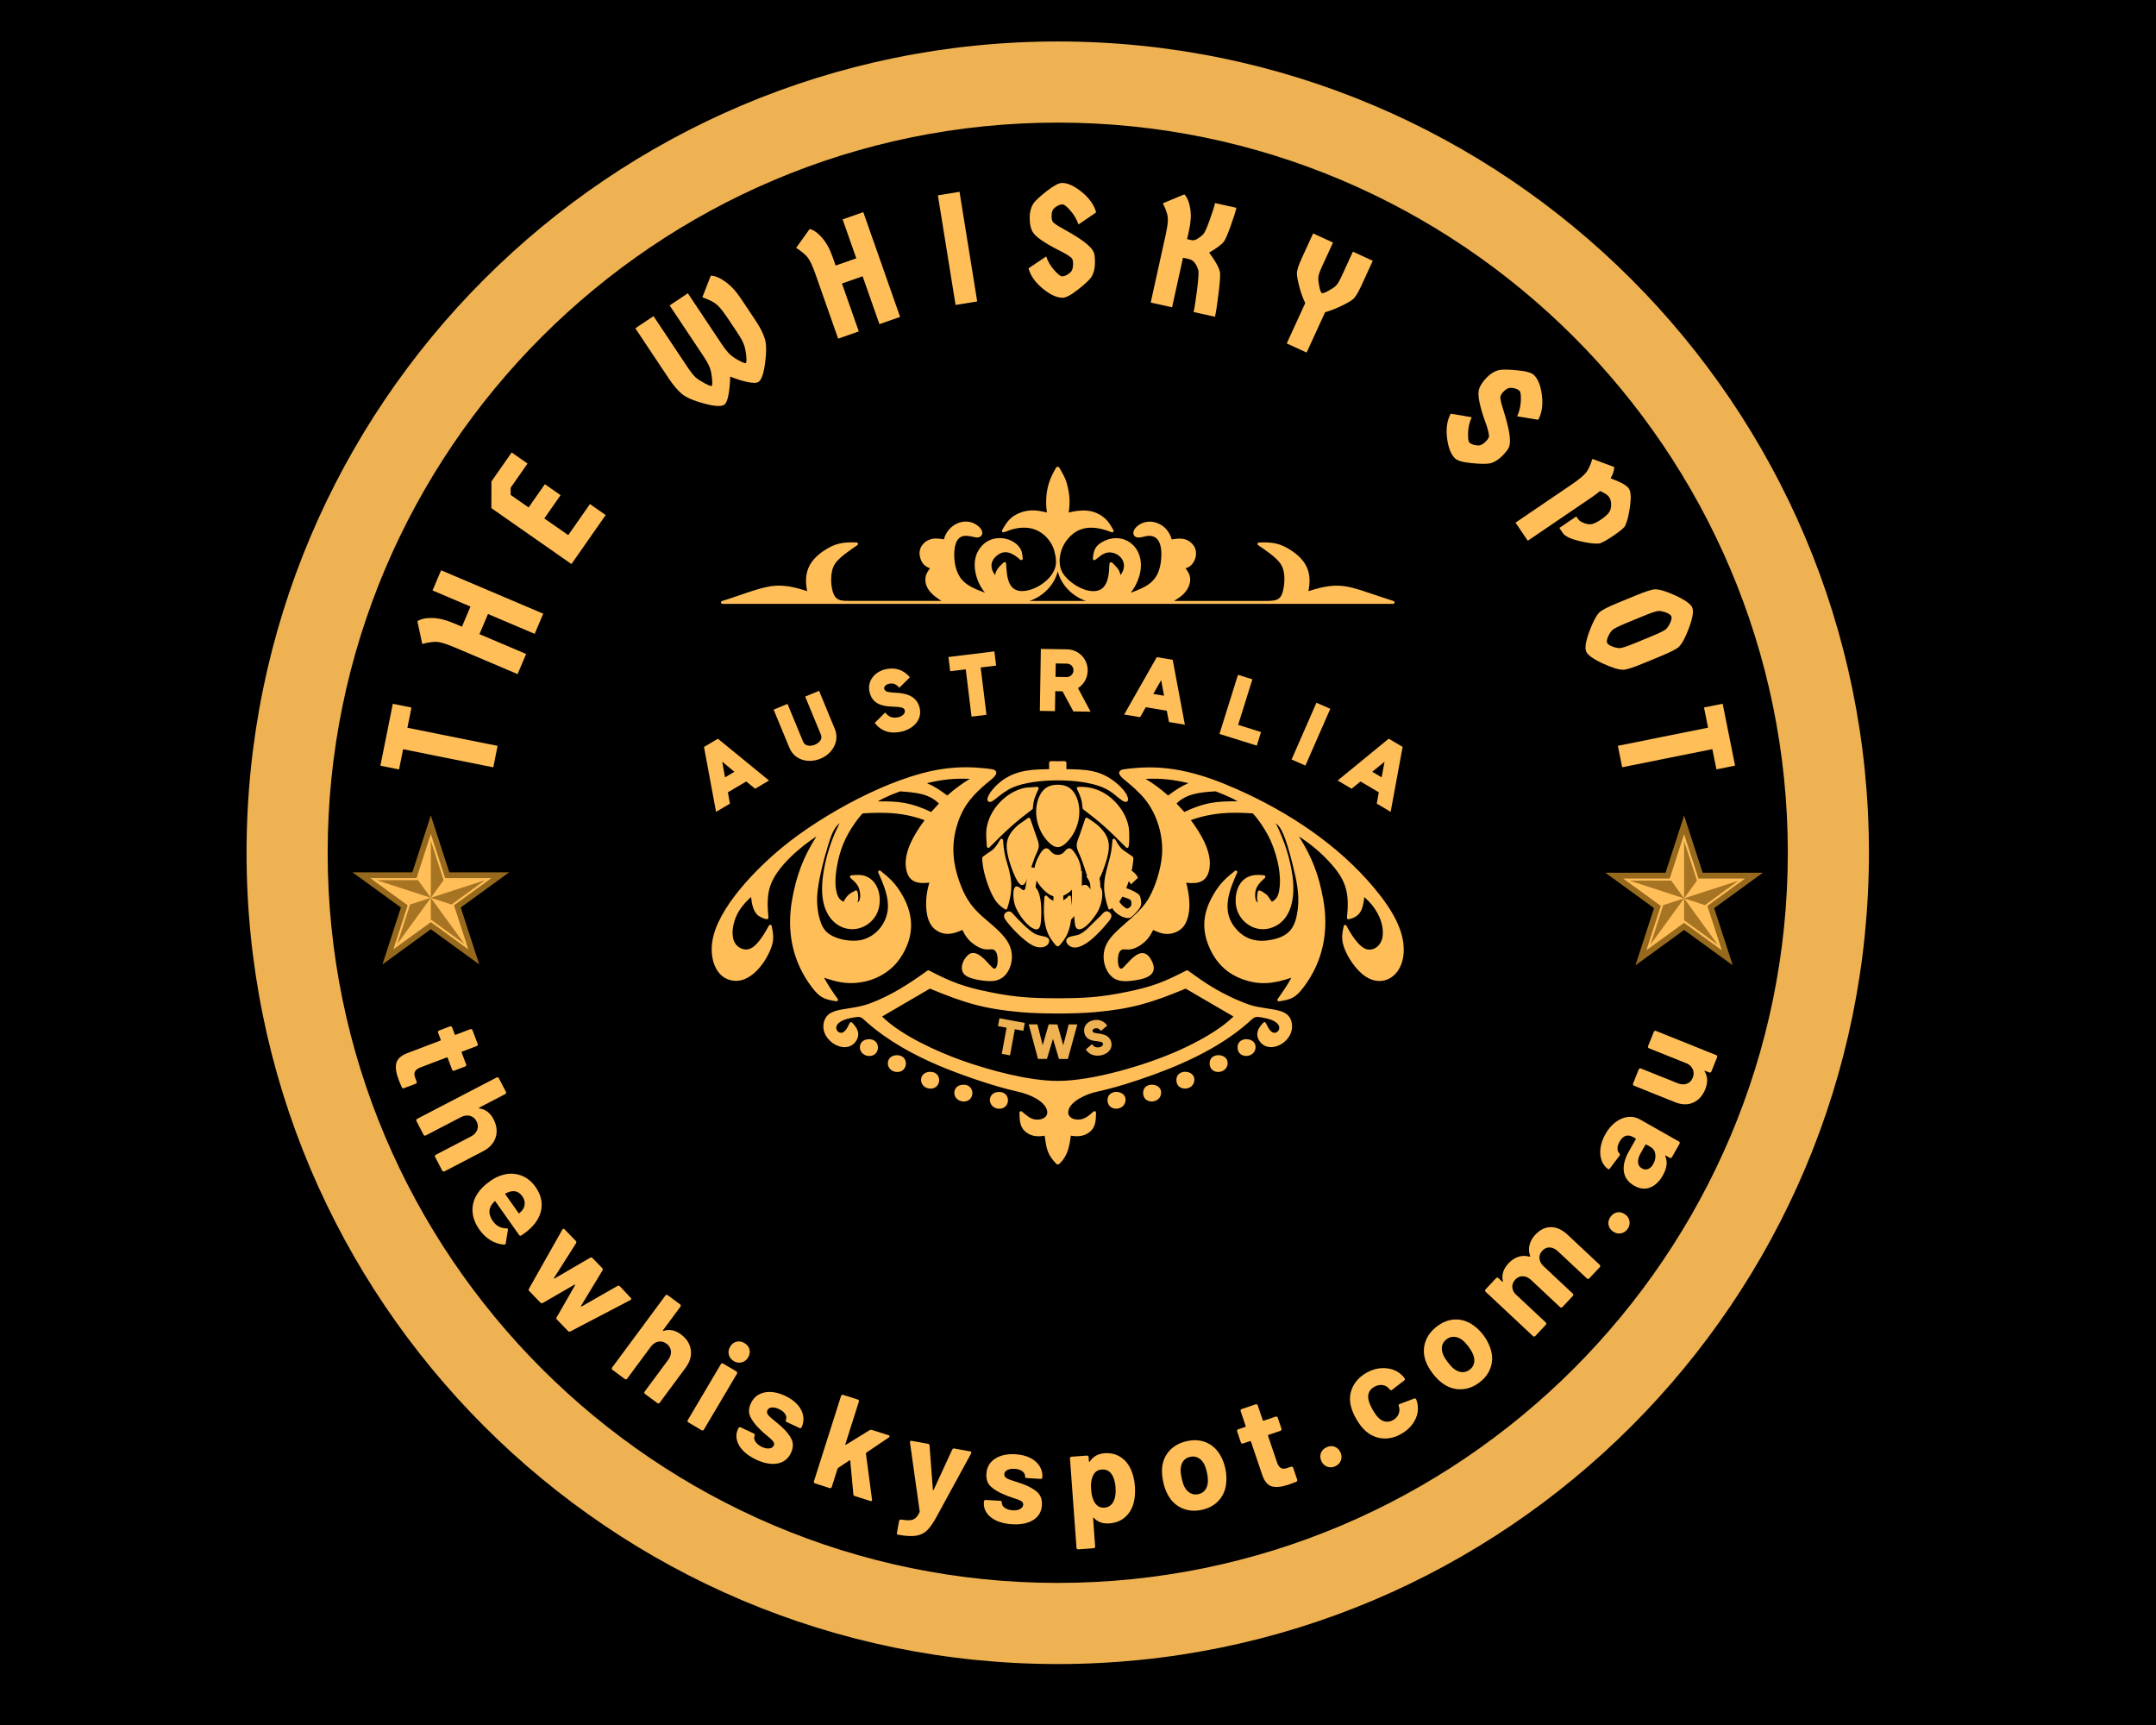<svg xml:space="preserve" viewBox="0 0 1280 1024" height="1024" width="1280" version="1.1" xmlns:xlink="http://www.w3.org/1999/xlink" xmlns="http://www.w3.org/2000/svg">
<desc>Created with Fabric.js 5.3.0</desc>
<defs>
</defs>
<g id="background-logo" transform="matrix(1 0 0 1 640 512)">
<rect height="1024" width="1280" ry="0" rx="0" y="-512" x="-640" paint-order="stroke" style="stroke: none; stroke-width: 0; stroke-dasharray: none; stroke-linecap: butt; stroke-dashoffset: 0; stroke-linejoin: miter; stroke-miterlimit: 4; fill: rgb(0,0,0); fill-rule: nonzero; opacity: 1;"></rect>
</g>
<g id="shape-864a336f-b21c-45f7-a51c-5dab2b8738ca" transform="matrix(4.816 0 0 4.816 627.972 506.218)">
<g paint-order="stroke" style="">
		<g id="Layer_1" transform="matrix(1 0 0 1 0 0)">
<path stroke-linecap="round" d="M 100 0 C 44.8 0 0 44.8 0 100 C 0 155.2 44.8 200 100 200 C 155.2 200 200 155.2 200 100 C 200 44.8 155.2 0 100 0 z M 100 190 C 50.4 190 10 149.6 10 100 C 10 50.4 50.4 10 100 10 C 149.6 10 190 50.4 190 100 C 190 149.6 149.6 190 100 190 z" transform="translate(-100, -100)" paint-order="stroke" style="stroke: none; stroke-width: 1; stroke-dasharray: none; stroke-linecap: butt; stroke-dashoffset: 0; stroke-linejoin: miter; stroke-miterlimit: 4; fill: rgb(239,178,83); fill-rule: nonzero; opacity: 1;"></path>
</g>
</g>
</g>
<g id="logo-logo" transform="matrix(1.921 0 0 1.921 627.972 484.104)">
<g paint-order="stroke" style="">
		<g transform="matrix(0.962 0 0 0.962 0 -2.842171e-14)">
<path stroke-linecap="round" d="M 111.17 44.08 L 3.46 44.08 C 2.93 44.08 2.79 43.31 3.34 43.15 C 7.98 41.8 14.75 39 19.14 38.39 C 23.22 37.83 26.89 38.77 30.66 40 C 29.53 34.42 30.96 30.43 35.97 27.05 C 39.76 24.49 42.42 24.2 46.56 24.36 C 46.98 24.38 47.22 24.94 46.77 25.24 C 44.42 26.82 40.93 29.19 39.58 31.23 C 37.86 33.83 38.17 38.93 39.3 41.22 C 40.26 43.16 42.07 43.12 44.47 43.12 L 73.83 43.12 C 71.15 41.52 68.31 39.16 68.67 35.75 C 68.8 34.53 69.42 33.57 70.14 32.64 C 68.44 32.1 67.38 30.94 66.92 29.03 C 66.28 26.37 67.83 24.13 70.22 23.36 C 71.62 22.91 73.1 23.11 74.59 23.36 C 75.88 18.45 81.41 16.05 85.23 18.8 C 87.78 20.64 87.13 22.57 85.45 22.75 C 83.71 22.94 78.45 19.7 77.95 27.25 C 77.75 30.32 78.36 34.08 80.48 36.42 C 82.27 38.41 85.11 39.53 87.79 40.49 C 85.04 37.23 83.21 31.29 85.59 27.1 C 89.44 20.32 98.4 22.86 99.62 27.47 C 99.8 28.15 99.86 28.84 99.92 29.52 C 99.95 29.92 99.48 30.21 99.12 29.9 C 96.71 27.75 94.12 26.36 91.42 28.74 C 89.42 30.5 89.45 32.78 91.05 34.84 C 91.33 33.03 92.45 32.05 93.79 30.79 C 94.08 30.52 94.56 30.71 94.58 31.11 C 94.82 35.69 95.2 41.04 101.39 39.79 C 105.27 39.01 110.02 35.54 110.57 31.41 C 110.77 29.88 110.28 27.35 109.68 25.93 C 108.25 22.59 105.16 19.94 101.34 19.65 C 96.75 19.29 94.1 21.39 93.49 21.05 C 93.26 20.92 93.18 20.64 93.31 20.41 C 94.8 17.73 96.02 15.98 99.13 14.79 C 102.16 13.63 104.64 14.01 107.68 14.73 C 107.09 10.46 107.55 6.11 109.6 2.23 C 109.74 1.96 110.6 0.17 111 -1.3322676295501878e-15 L 111.6 0.19 C 113.16 3.02 113.89 3.88 114.58 7.5 C 115.1 10.22 115.06 12.16 114.7 14.73 C 118.72 13.77 122.49 13.57 125.93 16.29 C 127.39 17.44 128.2 18.86 129.07 20.41 C 129.28 20.79 128.9 21.24 128.49 21.08 C 123.03 18.94 117.86 18.61 114 23.72 C 111.85 26.56 110.81 31.27 112.95 34.45 C 115.64 38.44 123.34 42.37 126.24 38.27 C 128.08 35.67 127.51 31.27 127.92 30.83 C 128.4 30.32 129.21 31.37 129.83 32.03 C 130.67 32.93 131.14 33.68 131.32 34.86 C 134.69 30.49 129.86 26.43 126.35 27.83 C 124.48 28.57 123.42 30.1 122.88 30.05 C 122.62 30.03 122.43 29.8 122.45 29.54 C 122.68 26.87 123.19 25.27 126.04 23.9 C 133.74 20.2 141.56 28.1 136.03 38.36 C 135.6 39.16 135.12 39.87 134.59 40.51 C 140.1 38.53 143.41 36.79 144.27 30.78 C 144.76 27.36 144.69 21.63 139.85 22.27 C 138.57 22.44 136.53 23.43 135.65 22.04 C 134.38 20.04 139.28 15.66 144.39 18.73 C 146.14 19.78 147.3 21.57 147.78 23.38 C 150.24 22.96 152.45 22.83 154.29 24.7 C 156.17 26.61 155.86 29.4 154.43 31.22 C 153.77 32.05 153.01 32.41 152.23 32.66 C 153.58 34.4 154.17 35.97 153.35 38.21 C 152.51 40.51 150.69 41.85 148.53 43.14 L 177.89 43.14 C 181.61 43.14 183.04 42.88 183.72 39.03 C 184.16 36.54 184.21 33.41 182.78 31.24 C 181.45 29.23 177.88 26.76 175.55 25.23 C 175.19 24.99 175.33 24.39 175.8 24.37 C 179.93 24.21 182.6 24.5 186.39 27.06 C 191.4 30.44 192.83 34.43 191.7 40.01 C 201.94 36.66 204.75 38.49 215.06 41.86 L 219.01 43.15 C 219.56 43.31 219.43 44.08 218.89 44.08 L 111.18 44.08 z M 111.17 94.63 C 114.45 94.63 113.94 94.13 113.94 97.18 C 120.02 97.26 124.67 97.39 129.6 101.3 C 135.05 105.63 134.38 108.93 131.88 107.26 C 129.73 105.82 128.84 104.4 125.53 103 C 118.5 100.03 103.86 100.03 96.83 103 C 92.63 104.78 90.32 108.26 89.02 107.64 C 87.68 107 89.73 104.26 90.46 103.44 C 94.52 98.91 99.22 97.51 105.16 97.26 C 106.22 97.22 107.31 97.2 108.41 97.18 C 108.41 94.12 107.9 94.63 111.18 94.63 z M 125.1 144.13 C 125.73 143.42 126.57 142.22 127.81 143.19 C 129.2 144.27 127.89 145.66 127.19 146.5 C 125.17 148.96 118.12 157.18 114.51 153.57 C 113.45 152.51 113.77 151.31 115.43 150.91 C 117.64 150.38 118.04 150.68 120.44 148.67 L 125.1 144.12 z M 116.91 147.8 C 116.34 146.47 115.63 136.15 119.08 134.53 C 119.73 134.22 120.47 134.26 120.95 134.82 C 122.4 136.48 121.67 136.49 123.45 135.2 C 125.98 133.36 126.09 139.16 124.07 142.82 C 123.11 144.56 120.06 148.8 117.93 148.6 C 117.45 148.56 117.14 148.31 116.92 147.81 z M 125.6 129.97 C 124.79 132.04 122.82 137.03 121.05 132.6 C 120 129.98 119.45 127.46 118.07 124.41 C 116.82 121.63 117.1 121.25 118.24 118.24 L 120 113.08 C 120.09 112.79 120.43 112.65 120.73 112.85 C 122.6 114.1 124.06 114.92 125.77 117.03 C 128.31 120.19 127.8 123.22 126.65 127 C 126.32 128.06 125.96 129.09 125.61 129.98 z M 113.36 123.62 C 114.34 122.46 115.14 122.05 116.33 123.64 C 117.95 125.8 119.38 129.19 118.34 131.98 C 117.67 133.79 115.97 135.93 114.45 136.99 C 111.45 139.08 108.92 138.3 106.54 135.84 C 103.37 132.55 102.78 129.66 104.85 125.55 C 105.47 124.32 106.75 121.84 108.2 122.84 C 108.48 123.03 108.72 123.32 108.98 123.62 C 110.22 125.08 112.13 125.08 113.37 123.62 z M 114.58 137.96 C 114.83 137.61 115.39 137.77 115.43 138.2 C 115.8 142.58 115.92 148.19 113.15 152.02 C 111.15 154.77 111.19 154.77 109.19 152.02 C 106.42 148.2 106.52 142.58 106.91 138.2 C 106.95 137.77 107.49 137.61 107.76 137.96 C 109.67 140.25 112.68 140.25 114.59 137.96 z M 134.42 124.69 C 135.6 125.55 135.62 125.14 135.24 128 C 134.84 131.03 133.29 135.81 131.7 138.54 C 130.51 140.59 129.32 141.38 128.13 142.16 C 127.85 142.35 127.5 142.23 127.4 141.91 C 125.52 136.15 125.76 133.36 127.34 127.72 C 128.27 124.42 128.49 123.27 128.75 119.96 C 128.79 119.5 129.4 119.36 129.63 119.76 C 131.71 123.34 131.78 122.78 134.41 124.69 z M 118.7 106.83 C 117.62 103.12 115.84 102.69 119.49 102.89 C 124.5 103.16 128.68 105.9 131.57 110.09 C 132.85 111.95 133.7 114.03 134.02 116.19 C 134.19 117.34 134.25 121.89 133.81 122.33 C 133.63 122.51 133.33 122.51 133.14 122.33 C 130.75 119.94 128.37 117.56 126.08 115.52 C 123.79 113.48 121.58 111.78 119.37 110.09 C 118.94 109.79 119.22 108.62 118.7 106.83 z M 111.17 102.18 C 113.74 102.18 115.68 103.07 116.96 105.65 C 119.08 109.94 118.12 115.64 115.22 119.35 C 112.24 123.16 110.1 123.16 107.12 119.35 C 104.22 115.64 103.26 109.94 105.38 105.65 C 106.66 103.07 108.6 102.18 111.17 102.18 z M 174.73 186.41 C 174.73 190.13 168.78 190.41 168.94 186.4 C 169.08 182.91 174.73 183.25 174.73 186.41 z M 165.75 191.55 C 165.75 195.27 159.8 195.55 159.96 191.54 C 160.1 188.05 165.75 188.39 165.75 191.55 z M 155.07 196.89 C 155.07 200.61 149.12 200.89 149.28 196.88 C 149.42 193.39 155.07 193.73 155.07 196.89 z M 144.39 201.03 C 144.39 204.75 138.44 205.03 138.6 201.02 C 138.74 197.53 144.39 197.87 144.39 201.03 z M 132.96 203.35 C 132.96 207.07 127.01 207.35 127.17 203.34 C 127.31 199.85 132.96 200.19 132.96 203.35 z M 161.84 104.3 C 157.08 104.6 152.63 104.96 149.33 108.2 L 151.83 110.93 C 158.3 107.88 162.09 107.43 168.98 107.51 C 166.87 106.29 164.29 105.2 161.85 104.3 z M 146.64 105.64 C 148.9 103.93 150.67 102.74 153.16 101.67 C 148.25 100.5 144.34 100.08 139.38 100.29 C 141.9 101.83 144.08 103.38 146.63 105.65 z M 173.86 111.39 C 166.67 110.9 160.75 111.1 153.92 113.55 C 157.16 117.86 160.91 124.02 159.86 129.39 C 159.03 133.6 156.08 134.09 152.44 133.65 C 153.52 137.64 154.25 143.38 151.96 147.16 C 150.73 149.18 148.18 150.27 145.85 150.1 C 144.44 150 143.13 149.44 141.83 148.84 C 140.71 151.06 139.66 152.5 137.45 153.89 C 133.72 156.23 132.54 154.25 131.27 155.55 C 130.05 156.79 130.29 161.81 131.74 161.23 C 133.2 160.64 137.9 152.36 141.25 158.53 C 143.95 163.5 139.09 164.63 135.13 165.13 C 132.15 165.5 129.59 165.42 127.64 162.86 C 125.79 160.42 125.39 156.84 126.57 153.97 C 128.72 148.74 136.51 145.03 140.21 138.97 C 142.47 135.27 144.36 129.14 144.67 124.66 C 145.1 118.48 143.07 111.65 139.23 106.9 C 137.39 104.62 135.21 102.75 133.12 101.01 C 132.19 100.24 129.72 98.47 131.54 97.45 C 132.12 97.12 135.72 96.84 136.34 96.79 C 147.66 95.83 157.65 98.73 168.5 103.51 C 185.21 110.88 201.27 121.47 212.88 135.41 C 217.92 141.47 223.45 149.55 222.14 157.57 C 220.98 164.64 214.5 167.69 208.93 162.94 C 206.3 160.7 203.48 156.44 202.75 153.03 C 202.3 150.91 202.67 149.25 203.05 147.59 C 203.14 147.16 203.72 147.06 203.94 147.48 C 204.99 149.55 207.83 154.43 210.51 155.05 C 212.83 155.58 215.18 153.77 215.54 150.83 C 216.05 146.74 213.83 142.43 211.05 139.6 C 210.59 139.13 210.13 138.69 209.66 138.26 C 209.2 142.1 208.54 144.54 204.65 145.39 C 204.36 145.45 204.06 145.22 204.09 144.87 C 204.88 136.89 203.97 132.87 198.23 126.75 C 195.16 123.48 192.16 121.06 188.67 118.8 C 192.86 125.47 195.01 131.05 196.44 138.88 C 198.32 149.13 196.45 158.91 190.15 167.22 C 187.59 170.6 186.16 171.18 182.27 171.75 C 181.88 171.81 181.56 171.38 181.83 171 C 183.68 168.35 184.8 166.81 186.22 164.18 C 180.64 166.06 176.03 166.73 170.27 164.55 C 165.17 162.63 161.76 159.03 159.66 153.94 C 157.26 148.11 158.02 142.97 161.11 137.6 C 163.26 133.87 165.08 132.28 168.08 129.85 C 168.47 129.53 169.01 129.96 168.81 130.4 C 166.17 136.33 163.5 143.04 168.6 148.66 C 171.83 152.22 175.77 152.88 180.31 151.88 C 185.97 150.63 187.59 147.65 188.29 142.06 C 188.88 137.27 187.84 132.61 186.6 127.7 C 185.78 124.43 184.14 118.02 182.36 115.7 C 181.99 115.22 181.6 114.84 181.2 114.51 C 183.88 119.91 185.77 125.54 186.59 131.53 C 187.45 137.83 186.59 146.07 179.5 148.23 C 174.05 149.89 168.49 145.62 168.32 139.82 C 168.21 136.06 169.68 132.24 173.65 131.33 C 174.87 131.05 176.22 131.15 177.46 131.28 C 177.84 131.32 178.05 131.79 177.7 132.12 C 175.72 133.94 174.41 135.27 174.6 138.16 C 174.65 138.89 174.82 139.74 175.5 140 C 175 138.89 175.24 137.73 175.45 136.51 C 175.66 135.3 178.29 137.5 178.52 137.72 L 179.96 139.77 C 181.53 138.98 182.06 137.73 182.37 135.75 C 183.21 130.49 181.18 122.91 178.64 118.27 C 177.38 115.96 175.69 113.39 173.84 111.39 z M 168.44 171.14 C 172.87 173.01 173.5 173.28 178.48 174.05 C 182.37 174.65 186.42 175.07 186.45 179.84 C 186.48 185.09 179.13 188.88 176.08 184.65 C 174.43 182.36 175.54 180.25 177.28 178.58 C 178.21 177.69 178.34 180.69 180.15 181.71 C 181.99 182.74 184.95 178.59 177.76 177.14 C 174.14 176.41 174.62 176.64 172.08 178.85 C 162.47 187.2 149.74 192.78 137.24 196.96 C 131.56 198.86 128.12 199.81 123.23 200.92 C 120.53 201.53 115.29 203.75 114.61 206.8 C 114.04 209.32 116.97 210.19 119.1 209.55 C 121.22 208.91 122.43 207.02 123.01 207.03 C 123.27 207.03 123.48 207.25 123.47 207.51 C 123.42 210.21 123.38 212.41 121.04 214 C 119.26 215.22 117.34 215.23 115.38 214.91 C 114.86 218.59 114.33 221.6 111.48 224.13 L 110.83 224.1 C 107.85 220.93 107.62 219.52 106.96 214.92 C 105 215.25 103.09 215.24 101.28 214 C 98.96 212.41 98.92 210.2 98.87 207.52 C 98.86 207.17 99.27 206.87 99.65 207.16 C 101.31 208.43 102.58 210.01 105.18 209.73 C 109.75 209.24 109.02 203.08 97.69 200.61 C 90.83 199.12 79.69 195.26 72.92 192.38 C 64.57 188.83 56.64 184.39 50.27 178.85 C 47.73 176.64 48.21 176.41 44.59 177.14 C 37.4 178.59 40.35 182.74 42.2 181.71 C 44.02 180.69 44.15 177.69 45.07 178.58 C 46.81 180.25 47.92 182.36 46.27 184.65 C 42.68 189.63 33.46 183.52 36.46 177.33 C 38.29 173.55 44.58 174.79 50.98 172.37 C 57.86 169.77 63.47 166.08 69.32 161.88 C 69.47 161.77 69.66 161.77 69.81 161.84 C 76.92 165.53 80.86 167.08 89.18 168.77 C 97.64 170.49 102.95 170.77 111.16 170.77 C 119.38 170.77 124.68 170.49 133.14 168.77 C 141.62 167.05 145.27 165.55 152.51 161.84 C 152.66 161.76 152.85 161.77 153 161.88 C 158.7 165.98 161.87 168.14 168.42 171.15 z M 111.17 197.32 C 122.42 197.32 139.47 192.26 149.99 187.56 C 156.1 184.83 163.34 180.9 167.61 176.63 L 152.26 167.67 C 141.23 172.27 134.69 174.23 122.9 175.25 C 116.46 175.81 105.9 175.81 99.46 175.25 C 87.66 174.23 81.12 172.26 70.1 167.67 L 54.75 176.63 C 60.66 182.56 72.25 187.87 80.52 190.8 C 89.57 194.01 102.05 197.32 111.18 197.32 z M 111.17 33.63 C 110.08 38.03 106.44 41.7 102.09 43.14 C 108.15 43.14 114.2 43.14 120.26 43.14 C 115.91 41.7 112.26 38.02 111.18 33.63 z M 96.91 143.77 C 98.47 145.54 101.9 149.03 103.84 150.07 C 105.67 151.05 108.62 150.63 108.42 152.47 C 108.24 154.13 105.83 155.17 103.05 153.76 C 100.26 152.34 95.95 147.9 94.29 145.43 C 93.18 143.78 94.86 142.53 95.95 142.95 C 96.3 143.08 96.51 143.32 96.91 143.78 z M 105.75 146.17 C 105.59 147.94 105.11 149.4 103 148.21 C 100.73 146.93 98.14 143.19 97.36 140.71 C 96.75 138.77 96.36 133.36 98.9 135.21 C 100.48 136.36 99.96 136.48 101.4 134.83 C 102.39 133.7 104.12 134.62 104.92 136.49 C 106.01 139 106 143.46 105.75 146.17 z M 97.66 132.1 C 96.38 129.48 94.66 124.59 94.76 121.63 C 94.86 118.79 96.51 116.78 98.58 115 L 101.74 112.79 C 101.99 112.71 102.25 112.84 102.33 113.09 L 104.32 118.83 C 105.65 122.31 105.1 122.34 103.78 125.52 C 103.21 126.91 101.33 133.06 100.57 133.94 C 99.35 135.36 98.15 133.11 97.65 132.09 z M 87.08 125.32 C 90.17 122.98 90.48 123.59 92.7 119.77 C 92.93 119.37 93.54 119.51 93.58 119.97 C 94.08 126.46 95.05 126.65 95.97 131.64 C 96.64 135.24 96.03 138.55 94.94 141.92 C 94.84 142.24 94.48 142.36 94.21 142.17 C 93.02 141.39 91.84 140.6 90.64 138.55 C 89.05 135.82 87.49 131.05 87.1 128.01 C 87.01 127.32 86.72 125.6 87.09 125.32 z M 104.97 103.56 C 103.83 106.04 103.36 107.11 103.18 109.72 C 103.17 109.88 103.09 110.01 102.97 110.09 C 100.76 111.79 98.55 113.49 96.26 115.52 C 93.97 117.55 91.58 119.94 89.2 122.33 C 88.93 122.6 88.42 122.46 88.39 122 C 88.21 118.66 87.77 116.56 89.18 113.04 C 91.12 108.21 95.79 104.05 100.89 103.12 L 104.56 102.86 C 104.92 102.86 105.14 103.24 104.98 103.55 z M 49.42 189.09 C 46.7 188.01 47.01 184 50.48 183.92 C 54.41 183.83 54.31 189.3 50.65 189.32 C 50.23 189.32 49.81 189.24 49.42 189.09 z M 58.4 194.23 C 55.68 193.15 55.99 189.14 59.46 189.06 C 63.39 188.97 63.29 194.44 59.63 194.46 C 59.21 194.46 58.79 194.38 58.4 194.23 z M 69.08 199.57 C 66.36 198.49 66.67 194.48 70.14 194.4 C 74.07 194.31 73.97 199.78 70.31 199.8 C 69.89 199.8 69.47 199.72 69.08 199.57 z M 79.76 203.71 C 77.04 202.63 77.35 198.62 80.82 198.54 C 84.75 198.45 84.65 203.92 80.99 203.94 C 80.57 203.94 80.15 203.86 79.76 203.71 z M 91.19 206.03 C 88.47 204.95 88.78 200.94 92.25 200.86 C 96.18 200.77 96.08 206.24 92.42 206.26 C 92 206.26 91.58 206.18 91.19 206.03 z M 73 108.21 C 71.35 106.6 69.41 105.62 66.96 105.08 C 65.16 104.68 62.9 104.47 60.49 104.31 C 58.76 104.95 57.12 105.63 55.67 106.31 C 54.84 106.71 54.07 107.11 53.36 107.52 C 60.25 107.44 64.04 107.89 70.51 110.94 L 73.01 108.21 z M 69.16 101.68 C 71.65 102.75 73.42 103.95 75.68 105.65 C 78.23 103.39 80.41 101.83 82.93 100.29 C 77.97 100.08 74.06 100.5 69.15 101.67 z M 68.4 113.56 C 63.38 111.76 59.33 111.21 53.97 111.19 C 52.05 111.18 50.23 111.27 48.46 111.39 C 47.6 112.32 46.79 113.36 46.05 114.42 C 42.76 119.12 41.1 123.22 40.16 128.85 C 39.69 131.67 39.39 135.68 40.64 138.15 C 41.1 139.05 41.71 139.45 42.34 139.77 C 43.47 137.74 44.11 137.21 46.17 136.17 C 47.2 135.65 47.1 138.82 47.07 139.05 C 47.03 139.4 46.93 139.71 46.8 139.99 C 48.15 139.46 47.78 136.28 47.08 134.92 C 46.16 133.13 44.48 132.33 44.42 131.79 C 44.39 131.53 44.58 131.29 44.85 131.27 C 46.93 131.15 48.49 130.87 50.52 132.07 C 54.43 134.4 54.96 140.91 52.5 144.55 C 47.98 151.24 37.34 149.75 35.69 138.9 C 34.8 133.07 36.64 125.35 38.7 119.89 C 39.42 117.98 40.25 116.22 41.11 114.5 C 39.13 116.11 38.3 118.72 37.43 121.51 C 36.04 125.99 34.07 133.51 33.87 138.13 C 33.73 141.4 34.34 146.38 36.42 148.94 C 38.8 151.87 45 152.87 48.42 151.96 C 53.25 150.67 56.76 145.98 56.62 140.81 C 56.52 137.19 54.93 133.59 53.51 130.38 C 53.31 129.94 53.85 129.51 54.24 129.83 C 57.24 132.26 59.07 133.87 61.21 137.58 C 65.2 144.49 65.03 151.31 60.5 157.96 C 56.37 164.02 48.75 166.73 41.76 165.67 C 39.85 165.38 37.93 164.78 36.09 164.16 C 37.35 166.5 38.78 168.63 40.48 170.98 C 40.74 171.33 40.44 171.79 40.04 171.73 C 36.15 171.16 34.72 170.57 32.16 167.2 C 25.86 158.89 23.99 149.11 25.87 138.86 C 27.3 131.04 29.45 125.45 33.64 118.78 C 28.53 122.09 21.08 128.39 18.91 134.39 C 17.25 139 18.33 144.35 18.21 145 C 18.01 146.02 15.43 144.56 15.09 144.32 C 13.29 143.02 12.89 140.36 12.64 138.24 C 9.76 140.89 7.68 143.57 6.91 147.57 C 6.39 150.3 6.65 153.55 9.49 154.77 C 12.25 155.96 14.25 153.75 15.78 151.65 C 16.86 150.17 17.62 148.81 18.37 147.45 C 18.59 147.02 19.17 147.12 19.26 147.56 C 20.02 151.12 20.07 152.69 18.36 156.3 C 16.46 160.32 12.15 165.75 7.01 165.14 C 1.25 164.46 -0.61 158.06 0.17 152.67 C 1.74 141.77 14.56 128.92 22.92 122.09 C 35.67 111.68 57.37 99.73 73.63 97.2 C 77.94 96.53 82.14 96.42 85.98 96.75 C 86.71 96.81 90.17 97.05 90.83 97.44 C 92.74 98.56 89.63 100.63 88.51 101.57 C 84.02 105.34 80.96 108.67 79.05 114.45 C 76.66 121.67 77.46 128.15 80.26 135.12 C 83.78 143.88 89.27 145.42 93.96 151.05 C 96.2 153.74 97.05 156.82 96.04 160.17 C 95.16 163.09 93.18 165.07 90.06 165.25 C 87.96 165.37 83.64 164.75 81.84 163.64 C 78.51 161.58 81.54 156.66 83.48 156.27 C 86.44 155.68 89.45 160.74 90.61 161.21 C 92.07 161.79 92.31 156.77 91.08 155.53 C 89.8 154.23 88.62 156.21 84.9 153.87 C 82.69 152.49 81.64 151.04 80.52 148.82 C 77.66 150.14 74.83 150.84 72 148.83 C 68.96 146.68 68.68 141.86 68.97 138.44 C 69.12 136.66 69.5 135.13 69.91 133.63 C 66.27 134.06 63.32 133.58 62.49 129.37 C 61.43 124 65.18 117.85 68.43 113.53 z" transform="translate(-111.168, -112.065)" paint-order="stroke" style="stroke: none; stroke-width: 1; stroke-dasharray: none; stroke-linecap: butt; stroke-dashoffset: 0; stroke-linejoin: miter; stroke-miterlimit: 4; fill: rgb(255,190,88); fill-rule: nonzero; opacity: 1;"></path>
</g>
</g>
</g>
<g id="text-logo-0" transform="matrix(0.378 -1.884 1.884 0.378 261.832 442.651)">
<g paint-order="stroke" style="">
		<g id="text-logo-0-path-0" transform="matrix(1 0 0 1 0 0)">
<path stroke-linecap="round" d="M 0.59 -34.3 L 20.09 -34.3 L 20.09 -28.42 L 13.72 -28.42 L 13.72 0 L 6.96 0 L 6.96 -28.42 L 0.59 -28.42 L 0.59 -34.3 Z" transform="translate(-10.34, 17.15)" paint-order="stroke" style="stroke: none; stroke-width: 0; stroke-dasharray: none; stroke-linecap: butt; stroke-dashoffset: 0; stroke-linejoin: miter; stroke-miterlimit: 4; fill: rgb(255,190,88); fill-rule: nonzero; opacity: 1;"></path>
</g>
</g>
</g>
<g id="text-logo-1" transform="matrix(0.751 -1.768 1.768 0.751 282.957 371.728)">
<g paint-order="stroke" style="">
		<g id="text-logo-1-path-0" transform="matrix(1 0 0 1 0 0)">
<path stroke-linecap="round" d="M 23.72 0 L 16.95 0 L 16.95 -15.68 L 10.19 -15.68 L 10.19 0 L 3.43 0 L 3.43 -20.97 Q 3.43 -25.14 2.87 -26.78 Q 2.3 -28.42 0.49 -30.77 L 0.49 -30.77 L 6.37 -34.89 Q 7.94 -33.86 9.06 -31.09 Q 10.19 -28.32 10.19 -24.4 L 10.19 -24.4 L 10.19 -21.56 L 16.95 -21.56 L 16.95 -34.3 L 23.72 -34.3 L 23.72 0 Z" transform="translate(-12.105, 17.445)" paint-order="stroke" style="stroke: none; stroke-width: 0; stroke-dasharray: none; stroke-linecap: butt; stroke-dashoffset: 0; stroke-linejoin: miter; stroke-miterlimit: 4; fill: rgb(255,190,88); fill-rule: nonzero; opacity: 1;"></path>
</g>
</g>
</g>
<g id="text-logo-2" transform="matrix(1.1 -1.575 1.575 1.1 321.949 301.105)">
<g paint-order="stroke" style="">
		<g id="text-logo-2-path-0" transform="matrix(1 0 0 1 0 0)">
<path stroke-linecap="round" d="M 9.21 -27.64 L 9.21 -20.87 L 17.98 -20.87 L 17.98 -14.95 L 9.21 -14.95 L 9.21 -5.93 L 20.92 -5.93 L 20.92 0 L 2.45 0 L 2.45 -30.18 L 9.21 -34.89 L 20.14 -34.89 L 20.14 -28.91 L 11.03 -28.91 L 9.21 -27.64 Z" transform="translate(-11.685, 17.445)" paint-order="stroke" style="stroke: none; stroke-width: 0; stroke-dasharray: none; stroke-linecap: butt; stroke-dashoffset: 0; stroke-linejoin: miter; stroke-miterlimit: 4; fill: rgb(255,190,88); fill-rule: nonzero; opacity: 1;"></path>
</g>
</g>
</g>
<g id="text-logo-3" transform="matrix(0.7 -0.714 0.714 0.7 196.392 133.771)">
<g paint-order="stroke" style="">
		<g id="text-logo-3-path-0" transform="matrix(1 0 0 1 0 0)">
<path stroke-linecap="round" d="" transform="translate(0, 0)" paint-order="stroke" style="stroke: none; stroke-width: 0; stroke-dasharray: none; stroke-linecap: butt; stroke-dashoffset: 0; stroke-linejoin: miter; stroke-miterlimit: 4; fill: rgb(255,190,88); fill-rule: nonzero; opacity: 1;"></path>
</g>
</g>
</g>
<g id="text-logo-4" transform="matrix(1.599 -1.066 1.066 1.599 421.24 205.116)">
<g paint-order="stroke" style="">
		<g id="text-logo-4-path-0" transform="matrix(1 0 0 1 0 0)">
<path stroke-linecap="round" d="M 14.95 -34.3 L 21.71 -34.3 L 21.71 -15.73 Q 21.71 -12.99 22.03 -11.54 Q 22.34 -10.09 23.32 -8.26 Q 24.3 -6.42 24.67 -6.42 Q 25.04 -6.42 26.02 -8.26 Q 27 -10.09 27.34 -11.54 Q 27.69 -12.99 27.69 -15.73 L 27.69 -15.73 L 27.69 -20.97 Q 27.69 -25.09 27.12 -26.73 Q 26.56 -28.37 24.75 -30.77 L 24.75 -30.77 L 30.63 -34.89 Q 32.19 -33.81 33.32 -30.87 Q 34.45 -27.93 34.45 -23.81 L 34.45 -23.81 L 34.45 -15.73 Q 34.45 -11.91 33.71 -9.43 Q 32.98 -6.96 29.67 -3.19 Q 26.36 0.59 24.7 0.59 L 24.7 0.59 Q 23.67 0.59 21.83 -1.27 Q 19.99 -3.14 18.33 -5.63 L 18.33 -5.63 Q 16.56 -3.09 14.77 -1.25 Q 12.99 0.59 11.96 0.59 L 11.96 0.59 Q 10.29 0.59 6.98 -3.19 Q 3.68 -6.96 2.94 -9.43 Q 2.21 -11.91 2.21 -15.73 L 2.21 -15.73 L 2.21 -34.3 L 8.97 -34.3 L 8.97 -15.73 Q 8.97 -12.54 9.31 -11.32 Q 9.65 -10.09 10.63 -8.26 Q 11.61 -6.42 11.98 -6.42 Q 12.35 -6.42 13.33 -8.26 Q 14.31 -10.09 14.63 -11.54 Q 14.95 -12.99 14.95 -15.73 L 14.95 -15.73 L 14.95 -34.3 Z" transform="translate(-18.33, 17.15)" paint-order="stroke" style="stroke: none; stroke-width: 0; stroke-dasharray: none; stroke-linecap: butt; stroke-dashoffset: 0; stroke-linejoin: miter; stroke-miterlimit: 4; fill: rgb(255,190,88); fill-rule: nonzero; opacity: 1;"></path>
</g>
</g>
</g>
<g id="text-logo-5" transform="matrix(1.813 -0.637 0.637 1.813 502.213 163.886)">
<g paint-order="stroke" style="">
		<g id="text-logo-5-path-0" transform="matrix(1 0 0 1 2.842171e-14 0)">
<path stroke-linecap="round" d="M 23.72 0 L 16.95 0 L 16.95 -15.68 L 10.19 -15.68 L 10.19 0 L 3.43 0 L 3.43 -20.97 Q 3.43 -25.14 2.87 -26.78 Q 2.3 -28.42 0.49 -30.77 L 0.49 -30.77 L 6.37 -34.89 Q 7.94 -33.86 9.06 -31.09 Q 10.19 -28.32 10.19 -24.4 L 10.19 -24.4 L 10.19 -21.56 L 16.95 -21.56 L 16.95 -34.3 L 23.72 -34.3 L 23.72 0 Z" transform="translate(-12.105, 17.445)" paint-order="stroke" style="stroke: none; stroke-width: 0; stroke-dasharray: none; stroke-linecap: butt; stroke-dashoffset: 0; stroke-linejoin: miter; stroke-miterlimit: 4; fill: rgb(255,190,88); fill-rule: nonzero; opacity: 1;"></path>
</g>
</g>
</g>
<g id="text-logo-6" transform="matrix(1.897 -0.306 0.306 1.897 568.488 147.445)">
<g paint-order="stroke" style="">
		<g id="text-logo-6-path-0" transform="matrix(1 0 0 1 0 0)">
<path stroke-linecap="round" d="M 9.51 0 L 2.74 0 L 2.74 -34.3 L 9.51 -34.3 L 9.51 0 Z" transform="translate(-6.125, 17.15)" paint-order="stroke" style="stroke: none; stroke-width: 0; stroke-dasharray: none; stroke-linecap: butt; stroke-dashoffset: 0; stroke-linejoin: miter; stroke-miterlimit: 4; fill: rgb(255,190,88); fill-rule: nonzero; opacity: 1;"></path>
</g>
</g>
</g>
<g id="text-logo-7" transform="matrix(1.921 0.014 -0.014 1.921 630.699 142.686)">
<g paint-order="stroke" style="">
		<g id="text-logo-7-path-0" transform="matrix(1 0 0 1 0 0)">
<path stroke-linecap="round" d="M 20.97 -13.82 L 20.97 -13.82 Q 21.51 -12.94 21.51 -10.31 Q 21.51 -7.69 20.43 -5.88 L 20.43 -5.88 Q 19.45 -4.46 16.27 -1.94 Q 13.08 0.59 11.56 0.59 L 11.56 0.59 Q 8.87 0.59 5.39 -2.23 Q 1.91 -5.05 0.98 -8.43 L 0.98 -8.43 L 6.42 -12.15 Q 7.2 -9.85 8.92 -7.94 Q 10.63 -6.03 11.34 -6.03 Q 12.05 -6.03 12.86 -6.49 Q 13.67 -6.96 14.11 -7.45 L 14.11 -7.45 Q 14.75 -8.23 14.75 -9.9 Q 14.75 -11.56 13.96 -11.96 L 13.96 -11.96 Q 12.99 -12.79 10.17 -14.16 Q 7.35 -15.53 4.95 -17.13 Q 2.55 -18.72 1.89 -20.24 Q 1.23 -21.76 1.23 -24.18 Q 1.23 -26.61 2.3 -28.42 L 2.3 -28.42 Q 3.28 -29.84 6.47 -32.36 Q 9.65 -34.89 11.17 -34.89 L 11.17 -34.89 Q 13.87 -34.89 17.35 -32.07 Q 20.82 -29.25 21.76 -25.87 L 21.76 -25.87 L 16.32 -22.1 Q 15.53 -24.4 13.82 -26.34 Q 12.1 -28.27 11.39 -28.27 Q 10.68 -28.27 9.85 -27.83 Q 9.02 -27.39 8.5 -26.73 Q 7.99 -26.07 7.99 -24.48 Q 7.99 -22.88 8.97 -22.34 L 8.97 -22.34 Q 9.75 -21.66 12.54 -20.19 L 12.54 -20.19 Q 19.7 -16.27 20.97 -13.82 Z" transform="translate(-11.37, 17.15)" paint-order="stroke" style="stroke: none; stroke-width: 0; stroke-dasharray: none; stroke-linecap: butt; stroke-dashoffset: 0; stroke-linejoin: miter; stroke-miterlimit: 4; fill: rgb(255,190,88); fill-rule: nonzero; opacity: 1;"></path>
</g>
</g>
</g>
<g id="text-logo-8" transform="matrix(1.876 0.414 -0.414 1.876 706.714 150.489)">
<g paint-order="stroke" style="">
		<g id="text-logo-8-path-0" transform="matrix(1 0 0 1 0 0)">
<path stroke-linecap="round" d="M 10.19 -24.4 L 10.19 -24.4 L 10.19 -21.56 L 11.66 -21.56 Q 12.5 -21.56 13.4 -22.47 Q 14.31 -23.37 14.77 -24.18 Q 15.24 -24.99 15.73 -28.84 Q 16.22 -32.68 16.22 -34.3 L 16.22 -34.3 L 22.98 -34.3 Q 22.98 -32.39 22.44 -28.32 Q 21.9 -24.26 21.46 -23.32 L 21.46 -23.32 Q 20.73 -21.71 17.74 -18.96 L 17.74 -18.96 Q 21.22 -15.97 22.25 -13.92 L 22.25 -13.92 Q 22.74 -12.89 23.25 -7.72 Q 23.77 -2.55 23.77 0 L 23.77 0 L 17 0 Q 17 -2.3 16.54 -7.23 Q 16.07 -12.15 15.63 -12.94 L 15.63 -12.94 Q 14.11 -15.68 12.05 -15.68 L 12.05 -15.68 L 10.19 -15.68 L 10.19 0 L 3.43 0 L 3.43 -21.46 Q 3.43 -25.43 2.87 -26.97 Q 2.3 -28.52 0.49 -30.77 L 0.49 -30.77 L 6.37 -34.89 Q 7.94 -33.86 9.06 -31.09 Q 10.19 -28.32 10.19 -24.4 Z" transform="translate(-12.13, 17.445)" paint-order="stroke" style="stroke: none; stroke-width: 0; stroke-dasharray: none; stroke-linecap: butt; stroke-dashoffset: 0; stroke-linejoin: miter; stroke-miterlimit: 4; fill: rgb(255,190,88); fill-rule: nonzero; opacity: 1;"></path>
</g>
</g>
</g>
<g id="text-logo-9" transform="matrix(1.746 0.801 -0.801 1.746 783.561 176.631)">
<g paint-order="stroke" style="">
		<g id="text-logo-9-path-0" transform="matrix(1 0 0 1 0 0)">
<path stroke-linecap="round" d="M 15.24 0 L 8.48 0 L 8.48 -13.72 Q 6.57 -15.29 4.78 -17.47 Q 2.99 -19.65 2.35 -20.9 Q 1.72 -22.15 1.72 -26.02 L 1.72 -26.02 L 1.72 -34.3 L 8.48 -34.3 L 8.48 -26.02 Q 8.48 -23.52 8.89 -22.52 Q 9.31 -21.51 10.36 -20.09 Q 11.42 -18.67 11.86 -18.67 Q 12.3 -18.67 13.38 -20.11 Q 14.46 -21.56 14.85 -22.49 Q 15.24 -23.42 15.24 -26.02 L 15.24 -26.02 L 15.24 -34.3 L 22 -34.3 L 22 -26.02 Q 22 -22.1 21.36 -20.87 Q 20.73 -19.65 18.91 -17.47 Q 17.1 -15.29 15.24 -13.72 L 15.24 -13.72 L 15.24 0 Z" transform="translate(-11.86, 17.15)" paint-order="stroke" style="stroke: none; stroke-width: 0; stroke-dasharray: none; stroke-linecap: butt; stroke-dashoffset: 0; stroke-linejoin: miter; stroke-miterlimit: 4; fill: rgb(255,190,88); fill-rule: nonzero; opacity: 1;"></path>
</g>
</g>
</g>
<g id="text-logo-10" transform="matrix(0.825 0.565 -0.565 0.825 423.898 119.347)">
<g paint-order="stroke" style="">
		<g id="text-logo-10-path-0" transform="matrix(1 0 0 1 0 0)">
<path stroke-linecap="round" d="" transform="translate(0, 0)" paint-order="stroke" style="stroke: none; stroke-width: 0; stroke-dasharray: none; stroke-linecap: butt; stroke-dashoffset: 0; stroke-linejoin: miter; stroke-miterlimit: 4; fill: rgb(255,190,88); fill-rule: nonzero; opacity: 1;"></path>
</g>
</g>
</g>
<g id="text-logo-11" transform="matrix(1.382 1.334 -1.334 1.382 887.268 247.372)">
<g paint-order="stroke" style="">
		<g id="text-logo-11-path-0" transform="matrix(1 0 0 1 0 0)">
<path stroke-linecap="round" d="M 20.97 -13.82 L 20.97 -13.82 Q 21.51 -12.94 21.51 -10.31 Q 21.51 -7.69 20.43 -5.88 L 20.43 -5.88 Q 19.45 -4.46 16.27 -1.94 Q 13.08 0.59 11.56 0.59 L 11.56 0.59 Q 8.87 0.59 5.39 -2.23 Q 1.91 -5.05 0.98 -8.43 L 0.98 -8.43 L 6.42 -12.15 Q 7.2 -9.85 8.92 -7.94 Q 10.63 -6.03 11.34 -6.03 Q 12.05 -6.03 12.86 -6.49 Q 13.67 -6.96 14.11 -7.45 L 14.11 -7.45 Q 14.75 -8.23 14.75 -9.9 Q 14.75 -11.56 13.96 -11.96 L 13.96 -11.96 Q 12.99 -12.79 10.17 -14.16 Q 7.35 -15.53 4.95 -17.13 Q 2.55 -18.72 1.89 -20.24 Q 1.23 -21.76 1.23 -24.18 Q 1.23 -26.61 2.3 -28.42 L 2.3 -28.42 Q 3.28 -29.84 6.47 -32.36 Q 9.65 -34.89 11.17 -34.89 L 11.17 -34.89 Q 13.87 -34.89 17.35 -32.07 Q 20.82 -29.25 21.76 -25.87 L 21.76 -25.87 L 16.32 -22.1 Q 15.53 -24.4 13.82 -26.34 Q 12.1 -28.27 11.39 -28.27 Q 10.68 -28.27 9.85 -27.83 Q 9.02 -27.39 8.5 -26.73 Q 7.99 -26.07 7.99 -24.48 Q 7.99 -22.88 8.97 -22.34 L 8.97 -22.34 Q 9.75 -21.66 12.54 -20.19 L 12.54 -20.19 Q 19.7 -16.27 20.97 -13.82 Z" transform="translate(-11.37, 17.15)" paint-order="stroke" style="stroke: none; stroke-width: 0; stroke-dasharray: none; stroke-linecap: butt; stroke-dashoffset: 0; stroke-linejoin: miter; stroke-miterlimit: 4; fill: rgb(255,190,88); fill-rule: nonzero; opacity: 1;"></path>
</g>
</g>
</g>
<g id="text-logo-12" transform="matrix(1.08 1.589 -1.589 1.08 936.861 305.24)">
<g paint-order="stroke" style="">
		<g id="text-logo-12-path-0" transform="matrix(1 0 0 1 0 0)">
<path stroke-linecap="round" d="M 12.4 -10.29 L 12.4 -16.61 L 13.38 -16.61 Q 14.31 -16.61 15.56 -17.52 Q 16.81 -18.42 17.15 -19.5 Q 17.49 -20.58 17.49 -22.39 Q 17.49 -24.21 17.15 -25.41 Q 16.81 -26.61 15.56 -27.49 Q 14.31 -28.37 13.16 -28.37 Q 12.01 -28.37 10.04 -27.1 L 10.04 -27.1 Q 10.19 -25.48 10.19 -23.81 L 10.19 -23.81 L 10.19 0 L 3.43 0 L 3.43 -20.97 Q 3.43 -25.09 2.87 -26.78 Q 2.3 -28.47 0.49 -30.72 L 0.49 -30.72 L 6.37 -34.89 Q 7.64 -34.01 8.62 -32 L 8.62 -32 Q 12.64 -34.89 14.36 -34.89 Q 16.07 -34.89 19.11 -32.14 Q 22.15 -29.4 23.23 -27.54 L 23.23 -27.54 Q 23.77 -26.85 23.77 -22.79 Q 23.77 -18.72 23.23 -17.64 L 23.23 -17.64 Q 22.15 -15.78 19.11 -13.03 Q 16.07 -10.29 14.36 -10.29 L 14.36 -10.29 L 12.4 -10.29 Z" transform="translate(-12.13, 17.445)" paint-order="stroke" style="stroke: none; stroke-width: 0; stroke-dasharray: none; stroke-linecap: butt; stroke-dashoffset: 0; stroke-linejoin: miter; stroke-miterlimit: 4; fill: rgb(255,190,88); fill-rule: nonzero; opacity: 1;"></path>
</g>
</g>
</g>
<g id="text-logo-13" transform="matrix(0.732 1.776 -1.776 0.732 973.193 373.712)">
<g paint-order="stroke" style="">
		<g id="text-logo-13-path-0" transform="matrix(1 0 0 1 0 0)">
<path stroke-linecap="round" d="M 16.64 -2.62 Q 13.13 0.59 11.37 0.59 Q 9.6 0.59 6.1 -2.62 Q 2.6 -5.83 1.76 -7.84 L 1.76 -7.84 Q 1.23 -9.11 1.23 -14.26 L 1.23 -14.26 L 1.23 -20.04 Q 1.23 -25.19 1.76 -26.46 L 1.76 -26.46 Q 2.6 -28.47 6.1 -31.68 Q 9.6 -34.89 11.37 -34.89 Q 13.13 -34.89 16.64 -31.68 Q 20.14 -28.47 20.97 -26.46 L 20.97 -26.46 Q 21.51 -25.19 21.51 -20.04 L 21.51 -20.04 L 21.51 -14.26 Q 21.51 -9.11 20.97 -7.84 L 20.97 -7.84 Q 20.14 -5.83 16.64 -2.62 Z M 9.73 -7.42 Q 10.68 -6.42 11.37 -6.42 Q 12.05 -6.42 13.01 -7.42 Q 13.96 -8.43 14.36 -9.33 Q 14.75 -10.24 14.75 -14.26 L 14.75 -14.26 L 14.75 -20.04 Q 14.75 -24.06 14.36 -24.97 Q 13.96 -25.87 13.01 -26.88 Q 12.05 -27.88 11.37 -27.88 Q 10.68 -27.88 9.73 -26.88 Q 8.77 -25.87 8.38 -24.97 Q 7.99 -24.06 7.99 -20.04 L 7.99 -20.04 L 7.99 -14.26 Q 7.99 -10.24 8.38 -9.33 Q 8.77 -8.43 9.73 -7.42 Z" transform="translate(-11.37, 17.15)" paint-order="stroke" style="stroke: none; stroke-width: 0; stroke-dasharray: none; stroke-linecap: butt; stroke-dashoffset: 0; stroke-linejoin: miter; stroke-miterlimit: 4; fill: rgb(255,190,88); fill-rule: nonzero; opacity: 1;"></path>
</g>
</g>
</g>
<g id="text-logo-14" transform="matrix(0.378 1.884 -1.884 0.378 994.104 442.605)">
<g paint-order="stroke" style="">
		<g id="text-logo-14-path-0" transform="matrix(1 0 0 1 0 0)">
<path stroke-linecap="round" d="M 0.59 -34.3 L 20.09 -34.3 L 20.09 -28.42 L 13.72 -28.42 L 13.72 0 L 6.96 0 L 6.96 -28.42 L 0.59 -28.42 L 0.59 -34.3 Z" transform="translate(-10.34, 17.15)" paint-order="stroke" style="stroke: none; stroke-width: 0; stroke-dasharray: none; stroke-linecap: butt; stroke-dashoffset: 0; stroke-linejoin: miter; stroke-miterlimit: 4; fill: rgb(255,190,88); fill-rule: nonzero; opacity: 1;"></path>
</g>
</g>
</g>
<g id="tagline-c80e9d54-5c09-4f73-b1ec-bd7f1285f285-logo-0" transform="matrix(1.654 -0.978 0.978 1.654 431.477 456.791)">
<g paint-order="stroke" style="">
		<g id="tagline-c80e9d54-5c09-4f73-b1ec-bd7f1285f285-logo-0-path-0" transform="matrix(1 0 0 1 0 0)">
<path stroke-linecap="round" d="M 14.11 0 L 19.1 0 L 12.07 -19.15 L 7.08 -19.15 L 0.08 0 L 5.07 0 L 6.3 -3.33 L 12.88 -3.33 Z M 7.9 -7.76 L 9.6 -12.38 L 11.26 -7.76 Z" transform="translate(-9.59, 9.575)" paint-order="stroke" style="stroke: none; stroke-width: 0; stroke-dasharray: none; stroke-linecap: butt; stroke-dashoffset: 0; stroke-linejoin: miter; stroke-miterlimit: 4; fill: rgb(255,190,88); fill-rule: nonzero; opacity: 1;"></path>
</g>
</g>
</g>
<g id="tagline-c80e9d54-5c09-4f73-b1ec-bd7f1285f285-logo-1" transform="matrix(1.775 -0.734 0.734 1.775 479.957 433.018)">
<g paint-order="stroke" style="">
		<g id="tagline-c80e9d54-5c09-4f73-b1ec-bd7f1285f285-logo-1-path-0" transform="matrix(1 0 0 1 0 0)">
<path stroke-linecap="round" d="M 16.8 -6.44 L 16.8 -19.15 L 12.15 -19.15 L 12.15 -6.44 C 12.15 -4.82 10.58 -4.26 9.18 -4.26 C 7.9 -4.26 6.24 -4.93 6.24 -6.44 L 6.24 -19.15 L 1.6 -19.15 L 1.6 -6.44 C 1.6 -2.18 5.21 0.39 9.18 0.39 C 13.19 0.39 16.8 -2.27 16.8 -6.44 Z" transform="translate(-9.2, 9.38)" paint-order="stroke" style="stroke: none; stroke-width: 0; stroke-dasharray: none; stroke-linecap: butt; stroke-dashoffset: 0; stroke-linejoin: miter; stroke-miterlimit: 4; fill: rgb(255,190,88); fill-rule: nonzero; opacity: 1;"></path>
</g>
</g>
</g>
<g id="tagline-c80e9d54-5c09-4f73-b1ec-bd7f1285f285-logo-2" transform="matrix(1.86 -0.48 0.48 1.86 530.392 415.826)">
<g paint-order="stroke" style="">
		<g id="tagline-c80e9d54-5c09-4f73-b1ec-bd7f1285f285-logo-2-path-0" transform="matrix(1 0 0 1 0 0)">
<path stroke-linecap="round" d="M 8.34 0.39 C 11.9 0.39 15.34 -1.6 15.34 -5.43 C 15.34 -9.21 12.38 -10.78 9.16 -11.76 C 8.29 -12.04 7.64 -12.29 7.22 -12.49 C 6.64 -12.77 6.22 -13.08 6.22 -13.78 C 6.22 -14.59 7.25 -14.9 7.9 -14.9 C 9.41 -14.9 10.16 -14.22 10.81 -12.91 L 14.78 -15.23 C 13.41 -18.06 11.03 -19.52 7.9 -19.52 C 4.48 -19.52 1.57 -17.3 1.57 -13.78 C 1.57 -10.16 4.14 -8.74 7.25 -7.81 C 8.23 -7.53 8.93 -7.28 9.41 -7.08 C 10.05 -6.83 10.7 -6.5 10.7 -5.71 C 10.7 -4.68 9.3 -4.17 8.46 -4.17 C 6.64 -4.17 5.38 -4.87 4.68 -6.61 L 0.76 -4.31 C 2.02 -1.09 4.98 0.39 8.34 0.39 Z" transform="translate(-8.05, 9.565)" paint-order="stroke" style="stroke: none; stroke-width: 0; stroke-dasharray: none; stroke-linecap: butt; stroke-dashoffset: 0; stroke-linejoin: miter; stroke-miterlimit: 4; fill: rgb(255,190,88); fill-rule: nonzero; opacity: 1;"></path>
</g>
</g>
</g>
<g id="tagline-c80e9d54-5c09-4f73-b1ec-bd7f1285f285-logo-3" transform="matrix(1.907 -0.234 0.234 1.907 578.96 406.607)">
<g paint-order="stroke" style="">
		<g id="tagline-c80e9d54-5c09-4f73-b1ec-bd7f1285f285-logo-3-path-0" transform="matrix(1 0 0 1 0 0)">
<path stroke-linecap="round" d="M 14.64 -14.73 L 14.64 -19.15 L 0.34 -19.15 L 0.34 -14.73 L 5.18 -14.73 L 5.18 0 L 9.83 0 L 9.83 -14.73 Z" transform="translate(-7.49, 9.575)" paint-order="stroke" style="stroke: none; stroke-width: 0; stroke-dasharray: none; stroke-linecap: butt; stroke-dashoffset: 0; stroke-linejoin: miter; stroke-miterlimit: 4; fill: rgb(255,190,88); fill-rule: nonzero; opacity: 1;"></path>
</g>
</g>
</g>
<g id="tagline-c80e9d54-5c09-4f73-b1ec-bd7f1285f285-logo-4" transform="matrix(1.921 0.031 -0.031 1.921 632.708 403.842)">
<g paint-order="stroke" style="">
		<g id="tagline-c80e9d54-5c09-4f73-b1ec-bd7f1285f285-logo-4-path-0" transform="matrix(1 0 0 1 0 0)">
<path stroke-linecap="round" d="M 8.65 -6.16 L 12.1 0 L 17.42 0 L 13.41 -7.22 C 15.26 -8.43 16.32 -10.47 16.32 -12.66 C 16.32 -16.27 13.44 -19.15 9.86 -19.15 L 1.74 -19.15 L 1.74 0 L 6.41 0 L 6.41 -6.16 Z M 6.41 -10.58 L 6.41 -14.73 L 9.86 -14.73 C 11.03 -14.73 11.93 -13.83 11.93 -12.66 C 11.93 -11.54 10.98 -10.58 9.86 -10.58 Z" transform="translate(-9.58, 9.575)" paint-order="stroke" style="stroke: none; stroke-width: 0; stroke-dasharray: none; stroke-linecap: butt; stroke-dashoffset: 0; stroke-linejoin: miter; stroke-miterlimit: 4; fill: rgb(255,190,88); fill-rule: nonzero; opacity: 1;"></path>
</g>
</g>
</g>
<g id="tagline-c80e9d54-5c09-4f73-b1ec-bd7f1285f285-logo-5" transform="matrix(1.895 0.318 -0.318 1.895 688.478 409.035)">
<g paint-order="stroke" style="">
		<g id="tagline-c80e9d54-5c09-4f73-b1ec-bd7f1285f285-logo-5-path-0" transform="matrix(1 0 0 1 0 0)">
<path stroke-linecap="round" d="M 14.11 0 L 19.1 0 L 12.07 -19.15 L 7.08 -19.15 L 0.08 0 L 5.07 0 L 6.3 -3.33 L 12.88 -3.33 Z M 7.9 -7.76 L 9.6 -12.38 L 11.26 -7.76 Z" transform="translate(-9.59, 9.575)" paint-order="stroke" style="stroke: none; stroke-width: 0; stroke-dasharray: none; stroke-linecap: butt; stroke-dashoffset: 0; stroke-linejoin: miter; stroke-miterlimit: 4; fill: rgb(255,190,88); fill-rule: nonzero; opacity: 1;"></path>
</g>
</g>
</g>
<g id="tagline-c80e9d54-5c09-4f73-b1ec-bd7f1285f285-logo-6" transform="matrix(1.833 0.574 -0.574 1.833 740.56 421.601)">
<g paint-order="stroke" style="">
		<g id="tagline-c80e9d54-5c09-4f73-b1ec-bd7f1285f285-logo-6-path-0" transform="matrix(1 0 0 1 0 0)">
<path stroke-linecap="round" d="M 6.41 -4.4 L 6.41 -19.15 L 1.74 -19.15 L 1.74 0 L 13.83 0 L 13.83 -4.4 Z" transform="translate(-7.785, 9.575)" paint-order="stroke" style="stroke: none; stroke-width: 0; stroke-dasharray: none; stroke-linecap: butt; stroke-dashoffset: 0; stroke-linejoin: miter; stroke-miterlimit: 4; fill: rgb(255,190,88); fill-rule: nonzero; opacity: 1;"></path>
</g>
</g>
</g>
<g id="tagline-c80e9d54-5c09-4f73-b1ec-bd7f1285f285-logo-7" transform="matrix(1.76 0.771 -0.771 1.76 778.291 435.807)">
<g paint-order="stroke" style="">
		<g id="tagline-c80e9d54-5c09-4f73-b1ec-bd7f1285f285-logo-7-path-0" transform="matrix(1 0 0 1 0 0)">
<path stroke-linecap="round" d="M 1.74 -19.15 L 1.74 0 L 6.41 0 L 6.41 -19.15 Z" transform="translate(-4.075, 9.575)" paint-order="stroke" style="stroke: none; stroke-width: 0; stroke-dasharray: none; stroke-linecap: butt; stroke-dashoffset: 0; stroke-linejoin: miter; stroke-miterlimit: 4; fill: rgb(255,190,88); fill-rule: nonzero; opacity: 1;"></path>
</g>
</g>
</g>
<g id="tagline-c80e9d54-5c09-4f73-b1ec-bd7f1285f285-logo-8" transform="matrix(1.654 0.978 -0.978 1.654 819.26 456.791)">
<g paint-order="stroke" style="">
		<g id="tagline-c80e9d54-5c09-4f73-b1ec-bd7f1285f285-logo-8-path-0" transform="matrix(1 0 0 1 0 0)">
<path stroke-linecap="round" d="M 14.11 0 L 19.1 0 L 12.07 -19.15 L 7.08 -19.15 L 0.08 0 L 5.07 0 L 6.3 -3.33 L 12.88 -3.33 Z M 7.9 -7.76 L 9.6 -12.38 L 11.26 -7.76 Z" transform="translate(-9.59, 9.575)" paint-order="stroke" style="stroke: none; stroke-width: 0; stroke-dasharray: none; stroke-linecap: butt; stroke-dashoffset: 0; stroke-linejoin: miter; stroke-miterlimit: 4; fill: rgb(255,190,88); fill-rule: nonzero; opacity: 1;"></path>
</g>
</g>
</g>
<g id="tagline-6bea309e-b73a-4985-a0a6-4c4bb979f34a-logo-0" transform="matrix(1.898 0.297 -0.297 1.898 611.351 529.689)">
<g paint-order="stroke" style="">
		<g id="tagline-6bea309e-b73a-4985-a0a6-4c4bb979f34a-logo-0-path-0" transform="matrix(1 0 0 1 0 0)">
<path stroke-linecap="round" d="M 0.26 -15.4 L 9.02 -15.4 L 9.02 -12.76 L 6.16 -12.76 L 6.16 0 L 3.12 0 L 3.12 -12.76 L 0.26 -12.76 L 0.26 -15.4 Z" transform="translate(-4.64, 7.7)" paint-order="stroke" style="stroke: none; stroke-width: 0; stroke-dasharray: none; stroke-linecap: butt; stroke-dashoffset: 0; stroke-linejoin: miter; stroke-miterlimit: 4; fill: rgb(255,190,88); fill-rule: nonzero; opacity: 1;"></path>
</g>
</g>
</g>
<g id="tagline-6bea309e-b73a-4985-a0a6-4c4bb979f34a-logo-1" transform="matrix(1.921 0.011 -0.011 1.921 639.326 531.922)">
<g paint-order="stroke" style="">
		<g id="tagline-6bea309e-b73a-4985-a0a6-4c4bb979f34a-logo-1-path-0" transform="matrix(1 0 0 1 0 0)">
<path stroke-linecap="round" d="M 6.71 -15.4 L 9.75 -15.4 L 9.75 -7.06 Q 9.75 -5.83 9.89 -5.18 Q 10.03 -4.53 10.47 -3.71 Q 10.91 -2.88 11.08 -2.88 Q 11.24 -2.88 11.68 -3.71 Q 12.12 -4.53 12.28 -5.18 Q 12.43 -5.83 12.43 -7.06 L 12.43 -7.06 L 12.43 -9.42 Q 12.43 -11.26 12.18 -12 Q 11.92 -12.74 11.11 -13.82 L 11.11 -13.82 L 13.75 -15.66 Q 14.45 -15.18 14.96 -13.86 Q 15.47 -12.54 15.47 -10.69 L 15.47 -10.69 L 15.47 -7.06 Q 15.47 -5.35 15.14 -4.23 Q 14.81 -3.12 13.32 -1.43 Q 11.84 0.26 11.09 0.26 L 11.09 0.26 Q 10.63 0.26 9.8 -0.57 Q 8.98 -1.41 8.23 -2.53 L 8.23 -2.53 Q 7.44 -1.39 6.63 -0.56 Q 5.83 0.26 5.37 0.26 L 5.37 0.26 Q 4.62 0.26 3.13 -1.43 Q 1.65 -3.12 1.32 -4.23 Q 0.99 -5.35 0.99 -7.06 L 0.99 -7.06 L 0.99 -15.4 L 4.03 -15.4 L 4.03 -7.06 Q 4.03 -5.63 4.18 -5.08 Q 4.33 -4.53 4.77 -3.71 Q 5.21 -2.88 5.38 -2.88 Q 5.54 -2.88 5.98 -3.71 Q 6.42 -4.53 6.57 -5.18 Q 6.71 -5.83 6.71 -7.06 L 6.71 -7.06 L 6.71 -15.4 Z" transform="translate(-8.23, 7.7)" paint-order="stroke" style="stroke: none; stroke-width: 0; stroke-dasharray: none; stroke-linecap: butt; stroke-dashoffset: 0; stroke-linejoin: miter; stroke-miterlimit: 4; fill: rgb(255,190,88); fill-rule: nonzero; opacity: 1;"></path>
</g>
</g>
</g>
<g id="tagline-6bea309e-b73a-4985-a0a6-4c4bb979f34a-logo-2" transform="matrix(1.9 -0.286 0.286 1.9 667.859 529.848)">
<g paint-order="stroke" style="">
		<g id="tagline-6bea309e-b73a-4985-a0a6-4c4bb979f34a-logo-2-path-0" transform="matrix(1 0 0 1 0 0)">
<path stroke-linecap="round" d="M 9.42 -6.2 L 9.42 -6.2 Q 9.66 -5.81 9.66 -4.63 Q 9.66 -3.45 9.17 -2.64 L 9.17 -2.64 Q 8.73 -2 7.3 -0.87 Q 5.87 0.26 5.19 0.26 L 5.19 0.26 Q 3.98 0.26 2.42 -1 Q 0.86 -2.27 0.44 -3.78 L 0.44 -3.78 L 2.88 -5.46 Q 3.23 -4.42 4 -3.56 Q 4.77 -2.71 5.09 -2.71 Q 5.41 -2.71 5.77 -2.92 Q 6.14 -3.12 6.34 -3.34 L 6.34 -3.34 Q 6.62 -3.7 6.62 -4.44 Q 6.62 -5.19 6.27 -5.37 L 6.27 -5.37 Q 5.83 -5.74 4.56 -6.36 Q 3.3 -6.97 2.22 -7.69 Q 1.14 -8.4 0.85 -9.09 Q 0.55 -9.77 0.55 -10.86 Q 0.55 -11.95 1.03 -12.76 L 1.03 -12.76 Q 1.47 -13.4 2.9 -14.53 Q 4.33 -15.66 5.02 -15.66 L 5.02 -15.66 Q 6.23 -15.66 7.79 -14.4 Q 9.35 -13.13 9.77 -11.62 L 9.77 -11.62 L 7.33 -9.92 Q 6.97 -10.96 6.2 -11.82 Q 5.43 -12.69 5.11 -12.69 Q 4.8 -12.69 4.42 -12.5 Q 4.05 -12.3 3.82 -12 Q 3.59 -11.7 3.59 -10.99 Q 3.59 -10.27 4.03 -10.03 L 4.03 -10.03 Q 4.38 -9.72 5.63 -9.06 L 5.63 -9.06 Q 8.84 -7.3 9.42 -6.2 Z" transform="translate(-5.105, 7.7)" paint-order="stroke" style="stroke: none; stroke-width: 0; stroke-dasharray: none; stroke-linecap: butt; stroke-dashoffset: 0; stroke-linejoin: miter; stroke-miterlimit: 4; fill: rgb(255,190,88); fill-rule: nonzero; opacity: 1;"></path>
</g>
</g>
</g>
<g id="tagline-b7f6fe49-d0da-41b2-8789-30234efdde36-logo-0" transform="matrix(0.682 1.796 -1.796 0.682 258.555 626.17)">
<g paint-order="stroke" style="">
		<g id="tagline-b7f6fe49-d0da-41b2-8789-30234efdde36-logo-0-path-0" transform="matrix(1 0 0 1 0 0)">
<path stroke-linecap="round" d="M 14.23 -16.93 Q 14.23 -16.73 14.08 -16.58 Q 13.94 -16.44 13.74 -16.44 L 13.74 -16.44 L 9.8 -16.44 Q 9.59 -16.44 9.59 -16.24 L 9.59 -16.24 L 9.59 -7.54 Q 9.59 -6.19 10.15 -5.54 Q 10.7 -4.88 11.93 -4.88 L 11.93 -4.88 L 13.28 -4.88 Q 13.49 -4.88 13.63 -4.74 Q 13.78 -4.59 13.78 -4.39 L 13.78 -4.39 L 13.78 -0.49 Q 13.78 -0.04 13.28 0.04 L 13.28 0.04 Q 11.56 0.12 10.82 0.12 L 10.82 0.12 Q 7.42 0.12 5.74 -1 Q 4.06 -2.13 4.02 -5.25 L 4.02 -5.25 L 4.02 -16.24 Q 4.02 -16.44 3.81 -16.44 L 3.81 -16.44 L 1.48 -16.44 Q 1.27 -16.44 1.13 -16.58 Q 0.98 -16.73 0.98 -16.93 L 0.98 -16.93 L 0.98 -20.58 Q 0.98 -20.79 1.13 -20.93 Q 1.27 -21.07 1.48 -21.07 L 1.48 -21.07 L 3.81 -21.07 Q 4.02 -21.07 4.02 -21.28 L 4.02 -21.28 L 4.02 -26.16 Q 4.02 -26.36 4.16 -26.51 Q 4.31 -26.65 4.51 -26.65 L 4.51 -26.65 L 9.1 -26.65 Q 9.31 -26.65 9.45 -26.51 Q 9.59 -26.36 9.59 -26.16 L 9.59 -26.16 L 9.59 -21.28 Q 9.59 -21.07 9.8 -21.07 L 9.8 -21.07 L 13.74 -21.07 Q 13.94 -21.07 14.08 -20.93 Q 14.23 -20.79 14.23 -20.58 L 14.23 -20.58 L 14.23 -16.93 Z" transform="translate(-7.605, 13.265)" paint-order="stroke" style="stroke: none; stroke-width: 0; stroke-dasharray: none; stroke-linecap: butt; stroke-dashoffset: 0; stroke-linejoin: miter; stroke-miterlimit: 4; fill: rgb(255,190,88); fill-rule: nonzero; opacity: 1;"></path>
</g>
</g>
</g>
<g id="tagline-b7f6fe49-d0da-41b2-8789-30234efdde36-logo-1" transform="matrix(0.887 1.704 -1.704 0.887 279.351 667.481)">
<g paint-order="stroke" style="">
		<g id="tagline-b7f6fe49-d0da-41b2-8789-30234efdde36-logo-1-path-0" transform="matrix(1 0 0 1 0 0)">
<path stroke-linecap="round" d="M 13.12 -21.4 Q 16.4 -21.4 18.41 -19.39 Q 20.42 -17.38 20.42 -13.94 L 20.42 -13.94 L 20.42 -0.49 Q 20.42 -0.29 20.27 -0.14 Q 20.13 0 19.93 0 L 19.93 0 L 15.13 0 Q 14.92 0 14.78 -0.14 Q 14.64 -0.29 14.64 -0.49 L 14.64 -0.49 L 14.64 -12.75 Q 14.64 -14.39 13.71 -15.42 Q 12.79 -16.44 11.28 -16.44 L 11.28 -16.44 Q 9.76 -16.44 8.84 -15.42 Q 7.91 -14.39 7.91 -12.75 L 7.91 -12.75 L 7.91 -0.49 Q 7.91 -0.29 7.77 -0.14 Q 7.63 0 7.42 0 L 7.42 0 L 2.62 0 Q 2.42 0 2.28 -0.14 Q 2.13 -0.29 2.13 -0.49 L 2.13 -0.49 L 2.13 -28.21 Q 2.13 -28.41 2.28 -28.56 Q 2.42 -28.7 2.62 -28.7 L 2.62 -28.7 L 7.42 -28.7 Q 7.63 -28.7 7.77 -28.56 Q 7.91 -28.41 7.91 -28.21 L 7.91 -28.21 L 7.91 -19.15 Q 7.91 -19.02 8 -18.98 Q 8.08 -18.94 8.12 -19.02 L 8.12 -19.02 Q 9.8 -21.4 13.12 -21.4 L 13.12 -21.4 Z" transform="translate(-11.275, 14.35)" paint-order="stroke" style="stroke: none; stroke-width: 0; stroke-dasharray: none; stroke-linecap: butt; stroke-dashoffset: 0; stroke-linejoin: miter; stroke-miterlimit: 4; fill: rgb(255,190,88); fill-rule: nonzero; opacity: 1;"></path>
</g>
</g>
</g>
<g id="tagline-b7f6fe49-d0da-41b2-8789-30234efdde36-logo-2" transform="matrix(1.109 1.569 -1.569 1.109 300.95 716.807)">
<g paint-order="stroke" style="">
		<g id="tagline-b7f6fe49-d0da-41b2-8789-30234efdde36-logo-2-path-0" transform="matrix(1 0 0 1 0 0)">
<path stroke-linecap="round" d="M 20.79 -12.71 Q 21.03 -11.15 20.95 -9.22 L 20.95 -9.22 Q 20.91 -8.73 20.42 -8.73 L 20.42 -8.73 L 7.75 -8.73 Q 7.5 -8.73 7.58 -8.53 L 7.58 -8.53 Q 7.71 -7.71 8.04 -6.89 L 8.04 -6.89 Q 9.1 -4.59 12.38 -4.59 L 12.38 -4.59 Q 15.01 -4.63 16.52 -6.72 L 16.52 -6.72 Q 16.69 -6.97 16.89 -6.97 L 16.89 -6.97 Q 17.02 -6.97 17.18 -6.81 L 17.18 -6.81 L 20.13 -3.9 Q 20.34 -3.69 20.34 -3.53 L 20.34 -3.53 Q 20.34 -3.44 20.17 -3.2 L 20.17 -3.2 Q 18.82 -1.52 16.69 -0.59 Q 14.56 0.33 12.01 0.33 L 12.01 0.33 Q 8.49 0.33 6.05 -1.27 Q 3.61 -2.87 2.54 -5.74 L 2.54 -5.74 Q 1.68 -7.79 1.68 -11.11 L 1.68 -11.11 Q 1.68 -13.37 2.3 -15.09 L 2.3 -15.09 Q 3.24 -18 5.6 -19.72 Q 7.95 -21.44 11.19 -21.44 L 11.19 -21.44 Q 15.29 -21.44 17.77 -19.07 Q 20.25 -16.69 20.79 -12.71 L 20.79 -12.71 Z M 11.23 -16.44 Q 8.65 -16.44 7.83 -14.02 L 7.83 -14.02 Q 7.67 -13.49 7.54 -12.71 L 7.54 -12.71 Q 7.54 -12.51 7.75 -12.51 L 7.75 -12.51 L 14.84 -12.51 Q 15.09 -12.51 15.01 -12.71 L 15.01 -12.71 Q 14.8 -13.9 14.8 -13.86 L 14.8 -13.86 Q 14.43 -15.09 13.51 -15.76 Q 12.59 -16.44 11.23 -16.44 L 11.23 -16.44 Z" transform="translate(-11.339, 10.555)" paint-order="stroke" style="stroke: none; stroke-width: 0; stroke-dasharray: none; stroke-linecap: butt; stroke-dashoffset: 0; stroke-linejoin: miter; stroke-miterlimit: 4; fill: rgb(255,190,88); fill-rule: nonzero; opacity: 1;"></path>
</g>
</g>
</g>
<g id="tagline-b7f6fe49-d0da-41b2-8789-30234efdde36-logo-3" transform="matrix(1.339 1.378 -1.378 1.339 340.328 764.18)">
<g paint-order="stroke" style="">
		<g id="tagline-b7f6fe49-d0da-41b2-8789-30234efdde36-logo-3-path-0" transform="matrix(1 0 0 1 0 0)">
<path stroke-linecap="round" d="M 7.38 0 Q 6.93 0 6.81 -0.41 L 6.81 -0.41 L 0.9 -20.54 L 0.86 -20.71 Q 0.86 -21.12 1.31 -21.12 L 1.31 -21.12 L 6.27 -21.12 Q 6.72 -21.12 6.85 -20.71 L 6.85 -20.71 L 9.8 -8.32 Q 9.84 -8.2 9.92 -8.2 Q 10 -8.2 10.04 -8.32 L 10.04 -8.32 L 13.12 -20.71 Q 13.24 -21.12 13.69 -21.12 L 13.69 -21.12 L 18 -21.12 Q 18.45 -21.12 18.57 -20.71 L 18.57 -20.71 L 21.81 -8.28 Q 21.85 -8.16 21.94 -8.16 Q 22.02 -8.16 22.06 -8.28 L 22.06 -8.28 L 25.26 -20.71 Q 25.38 -21.12 25.83 -21.12 L 25.83 -21.12 L 30.75 -21.03 Q 31 -21.03 31.1 -20.89 Q 31.2 -20.75 31.16 -20.5 L 31.16 -20.5 L 25.17 -0.41 Q 25.05 0 24.64 0 L 24.64 0 L 19.68 0 Q 19.23 0 19.11 -0.41 L 19.11 -0.41 L 15.95 -11.4 Q 15.91 -11.52 15.83 -11.52 Q 15.74 -11.52 15.7 -11.4 L 15.7 -11.4 L 12.92 -0.41 Q 12.79 0 12.34 0 L 12.34 0 L 7.38 0 Z" transform="translate(-16.022, 10.56)" paint-order="stroke" style="stroke: none; stroke-width: 0; stroke-dasharray: none; stroke-linecap: butt; stroke-dashoffset: 0; stroke-linejoin: miter; stroke-miterlimit: 4; fill: rgb(255,190,88); fill-rule: nonzero; opacity: 1;"></path>
</g>
</g>
</g>
<g id="tagline-b7f6fe49-d0da-41b2-8789-30234efdde36-logo-4" transform="matrix(1.544 1.143 -1.143 1.544 393.345 800.883)">
<g paint-order="stroke" style="">
		<g id="tagline-b7f6fe49-d0da-41b2-8789-30234efdde36-logo-4-path-0" transform="matrix(1 0 0 1 0 0)">
<path stroke-linecap="round" d="M 13.12 -21.4 Q 16.4 -21.4 18.41 -19.39 Q 20.42 -17.38 20.42 -13.94 L 20.42 -13.94 L 20.42 -0.49 Q 20.42 -0.29 20.27 -0.14 Q 20.13 0 19.93 0 L 19.93 0 L 15.13 0 Q 14.92 0 14.78 -0.14 Q 14.64 -0.29 14.64 -0.49 L 14.64 -0.49 L 14.64 -12.75 Q 14.64 -14.39 13.71 -15.42 Q 12.79 -16.44 11.28 -16.44 L 11.28 -16.44 Q 9.76 -16.44 8.84 -15.42 Q 7.91 -14.39 7.91 -12.75 L 7.91 -12.75 L 7.91 -0.49 Q 7.91 -0.29 7.77 -0.14 Q 7.63 0 7.42 0 L 7.42 0 L 2.62 0 Q 2.42 0 2.28 -0.14 Q 2.13 -0.29 2.13 -0.49 L 2.13 -0.49 L 2.13 -28.21 Q 2.13 -28.41 2.28 -28.56 Q 2.42 -28.7 2.62 -28.7 L 2.62 -28.7 L 7.42 -28.7 Q 7.63 -28.7 7.77 -28.56 Q 7.91 -28.41 7.91 -28.21 L 7.91 -28.21 L 7.91 -19.15 Q 7.91 -19.02 8 -18.98 Q 8.08 -18.94 8.12 -19.02 L 8.12 -19.02 Q 9.8 -21.4 13.12 -21.4 L 13.12 -21.4 Z" transform="translate(-11.275, 14.35)" paint-order="stroke" style="stroke: none; stroke-width: 0; stroke-dasharray: none; stroke-linecap: butt; stroke-dashoffset: 0; stroke-linejoin: miter; stroke-miterlimit: 4; fill: rgb(255,190,88); fill-rule: nonzero; opacity: 1;"></path>
</g>
</g>
</g>
<g id="tagline-b7f6fe49-d0da-41b2-8789-30234efdde36-logo-5" transform="matrix(1.653 0.978 -0.978 1.653 427.337 822.013)">
<g paint-order="stroke" style="">
		<g id="tagline-b7f6fe49-d0da-41b2-8789-30234efdde36-logo-5-path-0" transform="matrix(1 0 0 1 0 0)">
<path stroke-linecap="round" d="M 5.25 -23.45 Q 3.85 -23.45 2.93 -24.37 Q 2.01 -25.3 2.01 -26.69 L 2.01 -26.69 Q 2.01 -28.13 2.91 -29.03 Q 3.81 -29.93 5.25 -29.93 L 5.25 -29.93 Q 6.68 -29.93 7.58 -29.03 Q 8.49 -28.13 8.49 -26.69 L 8.49 -26.69 Q 8.49 -25.3 7.56 -24.37 Q 6.64 -23.45 5.25 -23.45 L 5.25 -23.45 Z M 2.79 0 Q 2.58 0 2.44 -0.14 Q 2.3 -0.29 2.3 -0.49 L 2.3 -0.49 L 2.3 -20.62 Q 2.3 -20.83 2.44 -20.97 Q 2.58 -21.12 2.79 -21.12 L 2.79 -21.12 L 7.58 -21.12 Q 7.79 -21.12 7.93 -20.97 Q 8.08 -20.83 8.08 -20.62 L 8.08 -20.62 L 8.08 -0.49 Q 8.08 -0.29 7.93 -0.14 Q 7.79 0 7.58 0 L 7.58 0 L 2.79 0 Z" transform="translate(-5.25, 14.965)" paint-order="stroke" style="stroke: none; stroke-width: 0; stroke-dasharray: none; stroke-linecap: butt; stroke-dashoffset: 0; stroke-linejoin: miter; stroke-miterlimit: 4; fill: rgb(255,190,88); fill-rule: nonzero; opacity: 1;"></path>
</g>
</g>
</g>
<g id="tagline-b7f6fe49-d0da-41b2-8789-30234efdde36-logo-6" transform="matrix(1.741 0.812 -0.812 1.741 457.538 847.54)">
<g paint-order="stroke" style="">
		<g id="tagline-b7f6fe49-d0da-41b2-8789-30234efdde36-logo-6-path-0" transform="matrix(1 0 0 1 0 0)">
<path stroke-linecap="round" d="M 10.54 0.29 Q 7.79 0.29 5.74 -0.49 Q 3.69 -1.27 2.56 -2.67 Q 1.44 -4.06 1.44 -5.82 L 1.44 -5.82 L 1.44 -6.23 Q 1.44 -6.44 1.58 -6.58 Q 1.72 -6.72 1.93 -6.72 L 1.93 -6.72 L 6.48 -6.72 Q 6.68 -6.72 6.83 -6.58 Q 6.97 -6.44 6.97 -6.23 L 6.97 -6.23 L 6.97 -6.19 Q 6.97 -5.29 7.97 -4.65 Q 8.98 -4.02 10.5 -4.02 L 10.5 -4.02 Q 11.89 -4.02 12.75 -4.57 Q 13.61 -5.13 13.61 -5.95 L 13.61 -5.95 Q 13.61 -6.68 12.87 -7.05 Q 12.14 -7.42 10.46 -7.83 L 10.46 -7.83 Q 8.53 -8.32 7.42 -8.77 L 7.42 -8.77 Q 4.8 -9.68 3.24 -10.99 Q 1.68 -12.3 1.68 -14.76 L 1.68 -14.76 Q 1.68 -17.79 4.04 -19.58 Q 6.4 -21.36 10.29 -21.36 L 10.29 -21.36 Q 12.92 -21.36 14.88 -20.52 Q 16.85 -19.68 17.94 -18.16 Q 19.02 -16.65 19.02 -14.72 L 19.02 -14.72 Q 19.02 -14.51 18.88 -14.37 Q 18.74 -14.23 18.53 -14.23 L 18.53 -14.23 L 14.15 -14.23 Q 13.94 -14.23 13.8 -14.37 Q 13.65 -14.51 13.65 -14.72 L 13.65 -14.72 Q 13.65 -15.62 12.73 -16.24 Q 11.81 -16.85 10.29 -16.85 L 10.29 -16.85 Q 8.94 -16.85 8.08 -16.36 Q 7.22 -15.87 7.22 -15.01 L 7.22 -15.01 Q 7.22 -14.19 8.06 -13.78 Q 8.9 -13.37 10.87 -12.92 L 10.87 -12.92 Q 11.32 -12.79 11.89 -12.65 Q 12.46 -12.51 13.12 -12.3 L 13.12 -12.3 Q 16.03 -11.44 17.71 -10.09 Q 19.39 -8.73 19.39 -6.15 L 19.39 -6.15 Q 19.39 -3.12 16.99 -1.41 Q 14.6 0.29 10.54 0.29 L 10.54 0.29 Z" transform="translate(-10.415, 10.535)" paint-order="stroke" style="stroke: none; stroke-width: 0; stroke-dasharray: none; stroke-linecap: butt; stroke-dashoffset: 0; stroke-linejoin: miter; stroke-miterlimit: 4; fill: rgb(255,190,88); fill-rule: nonzero; opacity: 1;"></path>
</g>
</g>
</g>
<g id="tagline-b7f6fe49-d0da-41b2-8789-30234efdde36-logo-7" transform="matrix(1.831 0.582 -0.582 1.831 508.576 859.51)">
<g paint-order="stroke" style="">
		<g id="tagline-b7f6fe49-d0da-41b2-8789-30234efdde36-logo-7-path-0" transform="matrix(1 0 0 1 0 0)">
<path stroke-linecap="round" d="M 2.62 0 Q 2.42 0 2.28 -0.14 Q 2.13 -0.29 2.13 -0.49 L 2.13 -0.49 L 2.13 -28.21 Q 2.13 -28.41 2.28 -28.56 Q 2.42 -28.7 2.62 -28.7 L 2.62 -28.7 L 7.42 -28.7 Q 7.63 -28.7 7.77 -28.56 Q 7.91 -28.41 7.91 -28.21 L 7.91 -28.21 L 7.91 -14.39 Q 7.91 -14.27 8 -14.25 Q 8.08 -14.23 8.16 -14.31 L 8.16 -14.31 L 13.74 -20.79 Q 14.02 -21.07 14.35 -21.07 L 14.35 -21.07 L 19.8 -21.07 Q 20.21 -21.07 20.21 -20.79 L 20.21 -20.79 Q 20.21 -20.66 20.09 -20.46 L 20.09 -20.46 L 14.88 -13.86 Q 14.8 -13.69 14.84 -13.57 L 14.84 -13.57 L 20.95 -0.57 Q 21.03 -0.41 21.03 -0.33 L 21.03 -0.33 Q 21.03 0 20.58 0 L 20.58 0 L 15.54 0 Q 15.13 0 14.96 -0.37 L 14.96 -0.37 L 10.91 -9.96 Q 10.87 -10.04 10.76 -10.07 Q 10.66 -10.09 10.62 -10 L 10.62 -10 L 8 -6.72 Q 7.91 -6.56 7.91 -6.48 L 7.91 -6.48 L 7.91 -0.49 Q 7.91 -0.29 7.77 -0.14 Q 7.63 0 7.42 0 L 7.42 0 L 2.62 0 Z" transform="translate(-11.58, 14.35)" paint-order="stroke" style="stroke: none; stroke-width: 0; stroke-dasharray: none; stroke-linecap: butt; stroke-dashoffset: 0; stroke-linejoin: miter; stroke-miterlimit: 4; fill: rgb(255,190,88); fill-rule: nonzero; opacity: 1;"></path>
</g>
</g>
</g>
<g id="tagline-b7f6fe49-d0da-41b2-8789-30234efdde36-logo-8" transform="matrix(1.891 0.34 -0.34 1.891 553.626 886.132)">
<g paint-order="stroke" style="">
		<g id="tagline-b7f6fe49-d0da-41b2-8789-30234efdde36-logo-8-path-0" transform="matrix(1 0 0 1 0 0)">
<path stroke-linecap="round" d="M 2.01 8.16 Q 1.89 8.16 1.8 8.02 Q 1.72 7.87 1.72 7.67 L 1.72 7.67 L 1.72 3.9 Q 1.72 3.69 1.87 3.55 Q 2.01 3.4 2.21 3.4 L 2.21 3.4 Q 3.94 3.36 4.94 3.12 Q 5.95 2.87 6.54 2.17 Q 7.13 1.48 7.46 0.12 L 7.46 0.12 Q 7.5 0.04 7.46 -0.12 L 7.46 -0.12 L 0.74 -20.54 Q 0.7 -20.62 0.7 -20.75 L 0.7 -20.75 Q 0.7 -21.12 1.15 -21.12 L 1.15 -21.12 L 6.27 -21.12 Q 6.72 -21.12 6.85 -20.71 L 6.85 -20.71 L 10.29 -7.42 Q 10.33 -7.3 10.41 -7.3 Q 10.5 -7.3 10.54 -7.42 L 10.54 -7.42 L 13.98 -20.71 Q 14.1 -21.12 14.56 -21.12 L 14.56 -21.12 L 19.56 -21.12 Q 19.8 -21.12 19.91 -20.97 Q 20.01 -20.83 19.93 -20.54 L 19.93 -20.54 L 12.83 0.78 Q 11.81 3.77 10.74 5.27 Q 9.68 6.77 7.75 7.46 Q 5.82 8.16 2.3 8.16 L 2.3 8.16 L 2.01 8.16 Z" transform="translate(-10.344, 6.48)" paint-order="stroke" style="stroke: none; stroke-width: 0; stroke-dasharray: none; stroke-linecap: butt; stroke-dashoffset: 0; stroke-linejoin: miter; stroke-miterlimit: 4; fill: rgb(255,190,88); fill-rule: nonzero; opacity: 1;"></path>
</g>
</g>
</g>
<g id="tagline-b7f6fe49-d0da-41b2-8789-30234efdde36-logo-9" transform="matrix(1.918 0.115 -0.115 1.918 601.868 884.055)">
<g paint-order="stroke" style="">
		<g id="tagline-b7f6fe49-d0da-41b2-8789-30234efdde36-logo-9-path-0" transform="matrix(1 0 0 1 0 0)">
<path stroke-linecap="round" d="M 10.54 0.29 Q 7.79 0.29 5.74 -0.49 Q 3.69 -1.27 2.56 -2.67 Q 1.44 -4.06 1.44 -5.82 L 1.44 -5.82 L 1.44 -6.23 Q 1.44 -6.44 1.58 -6.58 Q 1.72 -6.72 1.93 -6.72 L 1.93 -6.72 L 6.48 -6.72 Q 6.68 -6.72 6.83 -6.58 Q 6.97 -6.44 6.97 -6.23 L 6.97 -6.23 L 6.97 -6.19 Q 6.97 -5.29 7.97 -4.65 Q 8.98 -4.02 10.5 -4.02 L 10.5 -4.02 Q 11.89 -4.02 12.75 -4.57 Q 13.61 -5.13 13.61 -5.95 L 13.61 -5.95 Q 13.61 -6.68 12.87 -7.05 Q 12.14 -7.42 10.46 -7.83 L 10.46 -7.83 Q 8.53 -8.32 7.42 -8.77 L 7.42 -8.77 Q 4.8 -9.68 3.24 -10.99 Q 1.68 -12.3 1.68 -14.76 L 1.68 -14.76 Q 1.68 -17.79 4.04 -19.58 Q 6.4 -21.36 10.29 -21.36 L 10.29 -21.36 Q 12.92 -21.36 14.88 -20.52 Q 16.85 -19.68 17.94 -18.16 Q 19.02 -16.65 19.02 -14.72 L 19.02 -14.72 Q 19.02 -14.51 18.88 -14.37 Q 18.74 -14.23 18.53 -14.23 L 18.53 -14.23 L 14.15 -14.23 Q 13.94 -14.23 13.8 -14.37 Q 13.65 -14.51 13.65 -14.72 L 13.65 -14.72 Q 13.65 -15.62 12.73 -16.24 Q 11.81 -16.85 10.29 -16.85 L 10.29 -16.85 Q 8.94 -16.85 8.08 -16.36 Q 7.22 -15.87 7.22 -15.01 L 7.22 -15.01 Q 7.22 -14.19 8.06 -13.78 Q 8.9 -13.37 10.87 -12.92 L 10.87 -12.92 Q 11.32 -12.79 11.89 -12.65 Q 12.46 -12.51 13.12 -12.3 L 13.12 -12.3 Q 16.03 -11.44 17.71 -10.09 Q 19.39 -8.73 19.39 -6.15 L 19.39 -6.15 Q 19.39 -3.12 16.99 -1.41 Q 14.6 0.29 10.54 0.29 L 10.54 0.29 Z" transform="translate(-10.415, 10.535)" paint-order="stroke" style="stroke: none; stroke-width: 0; stroke-dasharray: none; stroke-linecap: butt; stroke-dashoffset: 0; stroke-linejoin: miter; stroke-miterlimit: 4; fill: rgb(255,190,88); fill-rule: nonzero; opacity: 1;"></path>
</g>
</g>
</g>
<g id="tagline-b7f6fe49-d0da-41b2-8789-30234efdde36-logo-10" transform="matrix(1.916 -0.14 0.14 1.916 655.724 890.634)">
<g paint-order="stroke" style="">
		<g id="tagline-b7f6fe49-d0da-41b2-8789-30234efdde36-logo-10-path-0" transform="matrix(1 0 0 1 0 0)">
<path stroke-linecap="round" d="M 20.95 -15.42 Q 21.69 -13.33 21.69 -10.5 L 21.69 -10.5 Q 21.69 -7.67 20.91 -5.37 L 20.91 -5.37 Q 19.97 -2.75 17.94 -1.21 Q 15.91 0.33 12.92 0.33 L 12.92 0.33 Q 9.96 0.33 8.32 -1.72 L 8.32 -1.72 Q 8.24 -1.84 8.16 -1.8 Q 8.08 -1.76 8.08 -1.64 L 8.08 -1.64 L 8.08 7.13 Q 8.08 7.34 7.93 7.48 Q 7.79 7.63 7.58 7.63 L 7.58 7.63 L 2.79 7.63 Q 2.58 7.63 2.44 7.48 Q 2.3 7.34 2.3 7.13 L 2.3 7.13 L 2.3 -20.58 Q 2.3 -20.79 2.44 -20.93 Q 2.58 -21.07 2.79 -21.07 L 2.79 -21.07 L 7.58 -21.07 Q 7.79 -21.07 7.93 -20.93 Q 8.08 -20.79 8.08 -20.58 L 8.08 -20.58 L 8.08 -19.23 Q 8.08 -19.11 8.16 -19.09 Q 8.24 -19.07 8.32 -19.15 L 8.32 -19.15 Q 10.04 -21.4 13.08 -21.4 L 13.08 -21.4 Q 15.91 -21.4 17.98 -19.82 Q 20.05 -18.25 20.95 -15.42 L 20.95 -15.42 Z M 14.68 -6.23 Q 15.7 -7.83 15.7 -10.58 L 15.7 -10.58 Q 15.7 -13.16 14.84 -14.68 L 14.84 -14.68 Q 13.9 -16.44 11.81 -16.44 L 11.81 -16.44 Q 9.92 -16.44 8.98 -14.68 L 8.98 -14.68 Q 8.12 -13.2 8.12 -10.54 L 8.12 -10.54 Q 8.12 -7.79 9.02 -6.27 L 9.02 -6.27 Q 9.96 -4.63 11.81 -4.63 L 11.81 -4.63 Q 13.65 -4.63 14.68 -6.23 L 14.68 -6.23 Z" transform="translate(-11.995, 6.885)" paint-order="stroke" style="stroke: none; stroke-width: 0; stroke-dasharray: none; stroke-linecap: butt; stroke-dashoffset: 0; stroke-linejoin: miter; stroke-miterlimit: 4; fill: rgb(255,190,88); fill-rule: nonzero; opacity: 1;"></path>
</g>
</g>
</g>
<g id="tagline-b7f6fe49-d0da-41b2-8789-30234efdde36-logo-11" transform="matrix(1.878 -0.404 0.404 1.878 709.065 875.884)">
<g paint-order="stroke" style="">
		<g id="tagline-b7f6fe49-d0da-41b2-8789-30234efdde36-logo-11-path-0" transform="matrix(1 0 0 1 0 0)">
<path stroke-linecap="round" d="M 11.44 0.33 Q 8 0.33 5.54 -1.48 Q 3.08 -3.28 2.17 -6.4 L 2.17 -6.4 Q 1.6 -8.32 1.6 -10.58 L 1.6 -10.58 Q 1.6 -13 2.17 -14.92 L 2.17 -14.92 Q 3.12 -17.96 5.58 -19.68 Q 8.04 -21.4 11.48 -21.4 L 11.48 -21.4 Q 14.84 -21.4 17.22 -19.7 Q 19.6 -18 20.58 -14.96 L 20.58 -14.96 Q 21.24 -12.92 21.24 -10.66 L 21.24 -10.66 Q 21.24 -8.45 20.66 -6.52 L 20.66 -6.52 Q 19.76 -3.32 17.32 -1.5 Q 14.88 0.33 11.44 0.33 L 11.44 0.33 Z M 11.44 -4.63 Q 12.79 -4.63 13.74 -5.45 Q 14.68 -6.27 15.09 -7.71 L 15.09 -7.71 Q 15.42 -9.02 15.42 -10.58 L 15.42 -10.58 Q 15.42 -12.3 15.09 -13.49 L 15.09 -13.49 Q 14.64 -14.88 13.69 -15.66 Q 12.75 -16.44 11.4 -16.44 L 11.4 -16.44 Q 10 -16.44 9.08 -15.66 Q 8.16 -14.88 7.75 -13.49 L 7.75 -13.49 Q 7.42 -12.51 7.42 -10.58 L 7.42 -10.58 Q 7.42 -8.73 7.71 -7.71 L 7.71 -7.71 Q 8.12 -6.27 9.08 -5.45 Q 10.04 -4.63 11.44 -4.63 L 11.44 -4.63 Z" transform="translate(-11.42, 10.535)" paint-order="stroke" style="stroke: none; stroke-width: 0; stroke-dasharray: none; stroke-linecap: butt; stroke-dashoffset: 0; stroke-linejoin: miter; stroke-miterlimit: 4; fill: rgb(255,190,88); fill-rule: nonzero; opacity: 1;"></path>
</g>
</g>
</g>
<g id="tagline-b7f6fe49-d0da-41b2-8789-30234efdde36-logo-12" transform="matrix(1.82 -0.616 0.616 1.82 751.02 858.91)">
<g paint-order="stroke" style="">
		<g id="tagline-b7f6fe49-d0da-41b2-8789-30234efdde36-logo-12-path-0" transform="matrix(1 0 0 1 0 0)">
<path stroke-linecap="round" d="M 14.23 -16.93 Q 14.23 -16.73 14.08 -16.58 Q 13.94 -16.44 13.74 -16.44 L 13.74 -16.44 L 9.8 -16.44 Q 9.59 -16.44 9.59 -16.24 L 9.59 -16.24 L 9.59 -7.54 Q 9.59 -6.19 10.15 -5.54 Q 10.7 -4.88 11.93 -4.88 L 11.93 -4.88 L 13.28 -4.88 Q 13.49 -4.88 13.63 -4.74 Q 13.78 -4.59 13.78 -4.39 L 13.78 -4.39 L 13.78 -0.49 Q 13.78 -0.04 13.28 0.04 L 13.28 0.04 Q 11.56 0.12 10.82 0.12 L 10.82 0.12 Q 7.42 0.12 5.74 -1 Q 4.06 -2.13 4.02 -5.25 L 4.02 -5.25 L 4.02 -16.24 Q 4.02 -16.44 3.81 -16.44 L 3.81 -16.44 L 1.48 -16.44 Q 1.27 -16.44 1.13 -16.58 Q 0.98 -16.73 0.98 -16.93 L 0.98 -16.93 L 0.98 -20.58 Q 0.98 -20.79 1.13 -20.93 Q 1.27 -21.07 1.48 -21.07 L 1.48 -21.07 L 3.81 -21.07 Q 4.02 -21.07 4.02 -21.28 L 4.02 -21.28 L 4.02 -26.16 Q 4.02 -26.36 4.16 -26.51 Q 4.31 -26.65 4.51 -26.65 L 4.51 -26.65 L 9.1 -26.65 Q 9.31 -26.65 9.45 -26.51 Q 9.59 -26.36 9.59 -26.16 L 9.59 -26.16 L 9.59 -21.28 Q 9.59 -21.07 9.8 -21.07 L 9.8 -21.07 L 13.74 -21.07 Q 13.94 -21.07 14.08 -20.93 Q 14.23 -20.79 14.23 -20.58 L 14.23 -20.58 L 14.23 -16.93 Z" transform="translate(-7.605, 13.265)" paint-order="stroke" style="stroke: none; stroke-width: 0; stroke-dasharray: none; stroke-linecap: butt; stroke-dashoffset: 0; stroke-linejoin: miter; stroke-miterlimit: 4; fill: rgb(255,190,88); fill-rule: nonzero; opacity: 1;"></path>
</g>
</g>
</g>
<g id="tagline-b7f6fe49-d0da-41b2-8789-30234efdde36-logo-13" transform="matrix(1.76 -0.769 0.769 1.76 790.167 864.762)">
<g paint-order="stroke" style="">
		<g id="tagline-b7f6fe49-d0da-41b2-8789-30234efdde36-logo-13-path-0" transform="matrix(1 0 0 1 0 0)">
<path stroke-linecap="round" d="M 5.33 0.16 Q 3.94 0.16 3.01 -0.76 Q 2.09 -1.68 2.09 -3.08 L 2.09 -3.08 Q 2.09 -4.51 2.99 -5.41 Q 3.9 -6.31 5.33 -6.31 L 5.33 -6.31 Q 6.77 -6.31 7.67 -5.41 Q 8.57 -4.51 8.57 -3.08 L 8.57 -3.08 Q 8.57 -1.68 7.65 -0.76 Q 6.72 0.16 5.33 0.16 L 5.33 0.16 Z" transform="translate(-5.33, 3.075)" paint-order="stroke" style="stroke: none; stroke-width: 0; stroke-dasharray: none; stroke-linecap: butt; stroke-dashoffset: 0; stroke-linejoin: miter; stroke-miterlimit: 4; fill: rgb(255,190,88); fill-rule: nonzero; opacity: 1;"></path>
</g>
</g>
</g>
<g id="tagline-b7f6fe49-d0da-41b2-8789-30234efdde36-logo-14" transform="matrix(1.673 -0.944 0.944 1.673 821.243 833.252)">
<g paint-order="stroke" style="">
		<g id="tagline-b7f6fe49-d0da-41b2-8789-30234efdde36-logo-14-path-0" transform="matrix(1 0 0 1 0 0)">
<path stroke-linecap="round" d="M 11.4 0.33 Q 8.12 0.33 5.72 -1.31 Q 3.32 -2.95 2.3 -5.82 L 2.3 -5.82 Q 1.6 -7.87 1.6 -10.66 L 1.6 -10.66 Q 1.6 -13.41 2.3 -15.42 L 2.3 -15.42 Q 3.28 -18.2 5.7 -19.8 Q 8.12 -21.4 11.4 -21.4 L 11.4 -21.4 Q 14.68 -21.4 17.16 -19.76 Q 19.64 -18.12 20.46 -15.62 L 20.46 -15.62 Q 20.79 -14.64 20.79 -14.15 L 20.79 -14.15 L 20.79 -14.06 Q 20.79 -13.69 20.38 -13.61 L 20.38 -13.61 L 15.66 -12.92 L 15.58 -12.92 Q 15.21 -12.92 15.09 -13.33 L 15.09 -13.33 L 14.96 -13.98 Q 14.68 -15.05 13.69 -15.74 Q 12.71 -16.44 11.36 -16.44 L 11.36 -16.44 Q 10.04 -16.44 9.14 -15.79 Q 8.24 -15.13 7.87 -13.98 L 7.87 -13.98 Q 7.42 -12.75 7.42 -10.62 L 7.42 -10.62 Q 7.42 -8.49 7.83 -7.26 L 7.83 -7.26 Q 8.2 -6.03 9.12 -5.33 Q 10.04 -4.63 11.36 -4.63 L 11.36 -4.63 Q 12.63 -4.63 13.59 -5.31 Q 14.56 -5.99 14.92 -7.18 L 14.92 -7.18 Q 14.96 -7.26 14.96 -7.42 L 14.96 -7.42 Q 15.01 -7.46 15.01 -7.54 L 15.01 -7.54 Q 15.05 -8.04 15.58 -7.95 L 15.58 -7.95 L 20.3 -7.22 Q 20.71 -7.13 20.71 -6.77 L 20.71 -6.77 Q 20.71 -6.44 20.46 -5.54 L 20.46 -5.54 Q 19.6 -2.79 17.12 -1.23 Q 14.64 0.33 11.4 0.33 L 11.4 0.33 Z" transform="translate(-11.195, 10.535)" paint-order="stroke" style="stroke: none; stroke-width: 0; stroke-dasharray: none; stroke-linecap: butt; stroke-dashoffset: 0; stroke-linejoin: miter; stroke-miterlimit: 4; fill: rgb(255,190,88); fill-rule: nonzero; opacity: 1;"></path>
</g>
</g>
</g>
<g id="tagline-b7f6fe49-d0da-41b2-8789-30234efdde36-logo-15" transform="matrix(1.531 -1.16 1.16 1.531 865.695 804.032)">
<g paint-order="stroke" style="">
		<g id="tagline-b7f6fe49-d0da-41b2-8789-30234efdde36-logo-15-path-0" transform="matrix(1 0 0 1 0 0)">
<path stroke-linecap="round" d="M 11.44 0.33 Q 8 0.33 5.54 -1.48 Q 3.08 -3.28 2.17 -6.4 L 2.17 -6.4 Q 1.6 -8.32 1.6 -10.58 L 1.6 -10.58 Q 1.6 -13 2.17 -14.92 L 2.17 -14.92 Q 3.12 -17.96 5.58 -19.68 Q 8.04 -21.4 11.48 -21.4 L 11.48 -21.4 Q 14.84 -21.4 17.22 -19.7 Q 19.6 -18 20.58 -14.96 L 20.58 -14.96 Q 21.24 -12.92 21.24 -10.66 L 21.24 -10.66 Q 21.24 -8.45 20.66 -6.52 L 20.66 -6.52 Q 19.76 -3.32 17.32 -1.5 Q 14.88 0.33 11.44 0.33 L 11.44 0.33 Z M 11.44 -4.63 Q 12.79 -4.63 13.74 -5.45 Q 14.68 -6.27 15.09 -7.71 L 15.09 -7.71 Q 15.42 -9.02 15.42 -10.58 L 15.42 -10.58 Q 15.42 -12.3 15.09 -13.49 L 15.09 -13.49 Q 14.64 -14.88 13.69 -15.66 Q 12.75 -16.44 11.4 -16.44 L 11.4 -16.44 Q 10 -16.44 9.08 -15.66 Q 8.16 -14.88 7.75 -13.49 L 7.75 -13.49 Q 7.42 -12.51 7.42 -10.58 L 7.42 -10.58 Q 7.42 -8.73 7.71 -7.71 L 7.71 -7.71 Q 8.12 -6.27 9.08 -5.45 Q 10.04 -4.63 11.44 -4.63 L 11.44 -4.63 Z" transform="translate(-11.42, 10.535)" paint-order="stroke" style="stroke: none; stroke-width: 0; stroke-dasharray: none; stroke-linecap: butt; stroke-dashoffset: 0; stroke-linejoin: miter; stroke-miterlimit: 4; fill: rgb(255,190,88); fill-rule: nonzero; opacity: 1;"></path>
</g>
</g>
</g>
<g id="tagline-b7f6fe49-d0da-41b2-8789-30234efdde36-logo-16" transform="matrix(1.313 -1.402 1.402 1.313 915.635 758.603)">
<g paint-order="stroke" style="">
		<g id="tagline-b7f6fe49-d0da-41b2-8789-30234efdde36-logo-16-path-0" transform="matrix(1 0 0 1 0 0)">
<path stroke-linecap="round" d="M 25.5 -21.4 Q 28.7 -21.4 30.5 -19.48 Q 32.31 -17.55 32.31 -14.06 L 32.31 -14.06 L 32.31 -0.49 Q 32.31 -0.29 32.16 -0.14 Q 32.02 0 31.82 0 L 31.82 0 L 27.02 0 Q 26.81 0 26.67 -0.14 Q 26.53 -0.29 26.53 -0.49 L 26.53 -0.49 L 26.53 -12.79 Q 26.53 -14.47 25.67 -15.46 Q 24.8 -16.44 23.37 -16.44 L 23.37 -16.44 Q 21.94 -16.44 21.03 -15.46 Q 20.13 -14.47 20.13 -12.83 L 20.13 -12.83 L 20.13 -0.49 Q 20.13 -0.29 19.99 -0.14 Q 19.84 0 19.64 0 L 19.64 0 L 14.88 0 Q 14.68 0 14.53 -0.14 Q 14.39 -0.29 14.39 -0.49 L 14.39 -0.49 L 14.39 -12.79 Q 14.39 -14.43 13.49 -15.44 Q 12.59 -16.44 11.15 -16.44 L 11.15 -16.44 Q 9.84 -16.44 8.96 -15.66 Q 8.08 -14.88 7.91 -13.49 L 7.91 -13.49 L 7.91 -0.49 Q 7.91 -0.29 7.77 -0.14 Q 7.63 0 7.42 0 L 7.42 0 L 2.62 0 Q 2.42 0 2.28 -0.14 Q 2.13 -0.29 2.13 -0.49 L 2.13 -0.49 L 2.13 -20.58 Q 2.13 -20.79 2.28 -20.93 Q 2.42 -21.07 2.62 -21.07 L 2.62 -21.07 L 7.42 -21.07 Q 7.63 -21.07 7.77 -20.93 Q 7.91 -20.79 7.91 -20.58 L 7.91 -20.58 L 7.91 -18.98 Q 7.91 -18.86 8 -18.82 Q 8.08 -18.78 8.16 -18.9 L 8.16 -18.9 Q 9.84 -21.4 13.37 -21.4 L 13.37 -21.4 Q 15.42 -21.4 16.95 -20.54 Q 18.49 -19.68 19.31 -18.08 L 19.31 -18.08 Q 19.43 -17.84 19.6 -18.08 L 19.6 -18.08 Q 20.5 -19.76 22.04 -20.58 Q 23.57 -21.4 25.5 -21.4 L 25.5 -21.4 Z" transform="translate(-17.22, 10.7)" paint-order="stroke" style="stroke: none; stroke-width: 0; stroke-dasharray: none; stroke-linecap: butt; stroke-dashoffset: 0; stroke-linejoin: miter; stroke-miterlimit: 4; fill: rgb(255,190,88); fill-rule: nonzero; opacity: 1;"></path>
</g>
</g>
</g>
<g id="tagline-b7f6fe49-d0da-41b2-8789-30234efdde36-logo-17" transform="matrix(1.112 -1.566 1.566 1.112 961.208 725.946)">
<g paint-order="stroke" style="">
		<g id="tagline-b7f6fe49-d0da-41b2-8789-30234efdde36-logo-17-path-0" transform="matrix(1 0 0 1 0 0)">
<path stroke-linecap="round" d="M 5.33 0.16 Q 3.94 0.16 3.01 -0.76 Q 2.09 -1.68 2.09 -3.08 L 2.09 -3.08 Q 2.09 -4.51 2.99 -5.41 Q 3.9 -6.31 5.33 -6.31 L 5.33 -6.31 Q 6.77 -6.31 7.67 -5.41 Q 8.57 -4.51 8.57 -3.08 L 8.57 -3.08 Q 8.57 -1.68 7.65 -0.76 Q 6.72 0.16 5.33 0.16 L 5.33 0.16 Z" transform="translate(-5.33, 3.075)" paint-order="stroke" style="stroke: none; stroke-width: 0; stroke-dasharray: none; stroke-linecap: butt; stroke-dashoffset: 0; stroke-linejoin: miter; stroke-miterlimit: 4; fill: rgb(255,190,88); fill-rule: nonzero; opacity: 1;"></path>
</g>
</g>
</g>
<g id="tagline-b7f6fe49-d0da-41b2-8789-30234efdde36-logo-18" transform="matrix(0.947 -1.672 1.672 0.947 971.147 683.752)">
<g paint-order="stroke" style="">
		<g id="tagline-b7f6fe49-d0da-41b2-8789-30234efdde36-logo-18-path-0" transform="matrix(1 0 0 1 0 0)">
<path stroke-linecap="round" d="M 10.54 -21.4 Q 13.2 -21.4 15.29 -20.48 Q 17.38 -19.56 18.55 -17.96 Q 19.72 -16.36 19.72 -14.39 L 19.72 -14.39 L 19.72 -0.49 Q 19.72 -0.29 19.58 -0.14 Q 19.43 0 19.23 0 L 19.23 0 L 14.43 0 Q 14.23 0 14.08 -0.14 Q 13.94 -0.29 13.94 -0.49 L 13.94 -0.49 L 13.94 -1.84 Q 13.94 -1.97 13.86 -2.01 Q 13.78 -2.05 13.69 -1.93 L 13.69 -1.93 Q 11.97 0.33 8.16 0.33 L 8.16 0.33 Q 4.96 0.33 2.99 -1.23 Q 1.03 -2.79 1.03 -5.82 L 1.03 -5.82 Q 1.03 -8.98 3.24 -10.72 Q 5.45 -12.46 9.55 -12.46 L 9.55 -12.46 L 13.74 -12.46 Q 13.94 -12.46 13.94 -12.67 L 13.94 -12.67 L 13.94 -13.57 Q 13.94 -14.92 13.12 -15.68 Q 12.3 -16.44 10.66 -16.44 L 10.66 -16.44 Q 9.39 -16.44 8.55 -15.99 Q 7.71 -15.54 7.46 -14.72 L 7.46 -14.72 Q 7.34 -14.27 6.93 -14.31 L 6.93 -14.31 L 1.97 -14.96 Q 1.48 -15.05 1.52 -15.33 L 1.52 -15.33 Q 1.68 -17.06 2.89 -18.45 Q 4.1 -19.84 6.09 -20.62 Q 8.08 -21.4 10.54 -21.4 L 10.54 -21.4 Z M 9.72 -3.98 Q 11.48 -3.98 12.71 -4.92 Q 13.94 -5.86 13.94 -7.34 L 13.94 -7.34 L 13.94 -8.81 Q 13.94 -9.02 13.74 -9.02 L 13.74 -9.02 L 10.78 -9.02 Q 8.94 -9.02 7.89 -8.32 Q 6.85 -7.63 6.85 -6.36 L 6.85 -6.36 Q 6.85 -5.25 7.63 -4.61 Q 8.41 -3.98 9.72 -3.98 L 9.72 -3.98 Z" transform="translate(-10.375, 10.535)" paint-order="stroke" style="stroke: none; stroke-width: 0; stroke-dasharray: none; stroke-linecap: butt; stroke-dashoffset: 0; stroke-linejoin: miter; stroke-miterlimit: 4; fill: rgb(255,190,88); fill-rule: nonzero; opacity: 1;"></path>
</g>
</g>
</g>
<g id="tagline-b7f6fe49-d0da-41b2-8789-30234efdde36-logo-19" transform="matrix(0.716 -1.783 1.783 0.716 994.74 635.517)">
<g paint-order="stroke" style="">
		<g id="tagline-b7f6fe49-d0da-41b2-8789-30234efdde36-logo-19-path-0" transform="matrix(1 0 0 1 0 0)">
<path stroke-linecap="round" d="M 14.43 -20.58 Q 14.43 -20.79 14.58 -20.93 Q 14.72 -21.07 14.92 -21.07 L 14.92 -21.07 L 19.72 -21.07 Q 19.93 -21.07 20.07 -20.93 Q 20.21 -20.79 20.21 -20.58 L 20.21 -20.58 L 20.21 -0.49 Q 20.21 -0.29 20.07 -0.14 Q 19.93 0 19.72 0 L 19.72 0 L 14.92 0 Q 14.72 0 14.58 -0.14 Q 14.43 -0.29 14.43 -0.49 L 14.43 -0.49 L 14.43 -1.89 Q 14.43 -2.01 14.35 -2.03 Q 14.27 -2.05 14.19 -1.93 L 14.19 -1.93 Q 12.55 0.29 9.1 0.29 L 9.1 0.29 Q 5.99 0.29 3.98 -1.6 Q 1.97 -3.49 1.97 -6.89 L 1.97 -6.89 L 1.97 -20.58 Q 1.97 -20.79 2.11 -20.93 Q 2.25 -21.07 2.46 -21.07 L 2.46 -21.07 L 7.22 -21.07 Q 7.42 -21.07 7.56 -20.93 Q 7.71 -20.79 7.71 -20.58 L 7.71 -20.58 L 7.71 -8.32 Q 7.71 -6.68 8.59 -5.66 Q 9.47 -4.63 11.03 -4.63 L 11.03 -4.63 Q 12.42 -4.63 13.33 -5.47 Q 14.23 -6.31 14.43 -7.67 L 14.43 -7.67 L 14.43 -20.58 Z" transform="translate(-11.09, 10.39)" paint-order="stroke" style="stroke: none; stroke-width: 0; stroke-dasharray: none; stroke-linecap: butt; stroke-dashoffset: 0; stroke-linejoin: miter; stroke-miterlimit: 4; fill: rgb(255,190,88); fill-rule: nonzero; opacity: 1;"></path>
</g>
</g>
</g>
<g id="tagline-039440e8-72c6-4419-b408-decbab997b07-logo-0" transform="matrix(1.889 0.348 -0.348 1.889 599.027 615.945)">
<g paint-order="stroke" style="">
		<g id="tagline-039440e8-72c6-4419-b408-decbab997b07-logo-0-path-0" transform="matrix(1 0 0 1 0 0)">
<path stroke-linecap="round" d="M 8.16 -8.21 L 8.16 -10.68 L 0.19 -10.68 L 0.19 -8.21 L 2.89 -8.21 L 2.89 0 L 5.48 0 L 5.48 -8.21 Z" transform="translate(-4.175, 5.34)" paint-order="stroke" style="stroke: none; stroke-width: 0; stroke-dasharray: none; stroke-linecap: butt; stroke-dashoffset: 0; stroke-linejoin: miter; stroke-miterlimit: 4; fill: rgb(239,178,83); fill-rule: nonzero; opacity: 1;"></path>
</g>
</g>
</g>
<g id="tagline-039440e8-72c6-4419-b408-decbab997b07-logo-1" transform="matrix(1.921 0.004 -0.004 1.921 625.145 618.36)">
<g paint-order="stroke" style="">
		<g id="tagline-039440e8-72c6-4419-b408-decbab997b07-logo-1-path-0" transform="matrix(1 0 0 1 0 0)">
<path stroke-linecap="round" d="M 12.55 -10.68 L 10.9 -4.23 L 9.05 -10.68 L 6.37 -10.68 L 4.53 -4.23 L 2.89 -10.68 L 0.2 -10.68 L 3.09 0 L 5.85 0 L 7.71 -6.21 L 9.57 0 L 12.33 0 L 15.22 -10.68 Z" transform="translate(-7.71, 5.34)" paint-order="stroke" style="stroke: none; stroke-width: 0; stroke-dasharray: none; stroke-linecap: butt; stroke-dashoffset: 0; stroke-linejoin: miter; stroke-miterlimit: 4; fill: rgb(239,178,83); fill-rule: nonzero; opacity: 1;"></path>
</g>
</g>
</g>
<g id="tagline-039440e8-72c6-4419-b408-decbab997b07-logo-2" transform="matrix(1.891 -0.341 0.341 1.891 651.335 616.053)">
<g paint-order="stroke" style="">
		<g id="tagline-039440e8-72c6-4419-b408-decbab997b07-logo-2-path-0" transform="matrix(1 0 0 1 0 0)">
<path stroke-linecap="round" d="M 4.65 0.22 C 6.63 0.22 8.55 -0.89 8.55 -3.03 C 8.55 -5.14 6.9 -6.01 5.1 -6.56 C 4.62 -6.71 4.26 -6.85 4.03 -6.96 C 3.7 -7.12 3.47 -7.29 3.47 -7.68 C 3.47 -8.13 4.04 -8.3 4.4 -8.3 C 5.24 -8.3 5.67 -7.93 6.03 -7.2 L 8.24 -8.49 C 7.48 -10.07 6.15 -10.88 4.4 -10.88 C 2.5 -10.88 0.87 -9.65 0.87 -7.68 C 0.87 -5.67 2.31 -4.87 4.04 -4.35 C 4.59 -4.2 4.98 -4.06 5.24 -3.95 C 5.6 -3.81 5.96 -3.62 5.96 -3.18 C 5.96 -2.61 5.18 -2.33 4.71 -2.33 C 3.7 -2.33 3 -2.72 2.61 -3.68 L 0.42 -2.4 C 1.12 -0.61 2.78 0.22 4.65 0.22 Z" transform="translate(-4.485, 5.33)" paint-order="stroke" style="stroke: none; stroke-width: 0; stroke-dasharray: none; stroke-linecap: butt; stroke-dashoffset: 0; stroke-linejoin: miter; stroke-miterlimit: 4; fill: rgb(239,178,83); fill-rule: nonzero; opacity: 1;"></path>
</g>
</g>
</g>
<g id="shape-8df21a3b-3842-48d8-ad57-a2155bd400e0" transform="matrix(0.374 0 0 0.374 999.838 528.582)">
<g paint-order="stroke" style="">
		<g id="path-03_00000052806028200568148790000001228806219863123375_" transform="matrix(1 0 0 1 0 0)">
<polygon points="-0,-118.882 -29.508,-28.064 -125,-28.064 -47.746,28.064 -77.254,118.882 -0,62.754 77.254,118.882 47.746,28.064 125,-28.064 29.509,-28.064 -0,-118.882" paint-order="stroke" style="stroke: none; stroke-width: 1; stroke-dasharray: none; stroke-linecap: butt; stroke-dashoffset: 0; stroke-linejoin: miter; stroke-miterlimit: 4; fill: rgb(150,105,28); fill-rule: nonzero; opacity: 1;"></polygon>
</g>
		<g id="path-02_00000110435494024241245330000001005609524020211109_" transform="matrix(1 0 0 1 -0 2.833)">
<polyline points="0,-92.051 20.791,-28.064 22.849,-21.73 29.509,-21.73 96.788,-21.73 42.358,17.816 36.97,21.73 39.028,28.064 59.818,92.051 5.388,52.505 0,48.59 -5.388,52.505 -59.818,92.051 -39.028,28.064 -36.97,21.73 -42.358,17.816 -96.788,-21.73 -29.508,-21.73 -22.848,-21.73 -20.79,-28.064 0,-92.051" paint-order="stroke" style="stroke: none; stroke-width: 1; stroke-dasharray: none; stroke-linecap: butt; stroke-dashoffset: 0; stroke-linejoin: miter; stroke-miterlimit: 4; fill: rgb(255,190,88); fill-rule: nonzero; opacity: 1;"></polyline>
</g>
		<g id="path-01_00000040558156493404965260000007969778579049105817_" transform="matrix(1 0 0 1 -0.001 3.863)">
<path stroke-linecap="round" d="M 541.511 758.856 L 594.988 797.709 L 594.988 797.709 L 541.509 724.107 L 541.509 758.857 L 541.511 758.856 z M 521.084 695.988 L 521.084 695.989 L 454.982 695.989 L 454.987 695.993 L 541.501 724.107 L 508.459 734.843 L 508.459 734.844 L 488.033 797.709 L 488.039 797.705 L 541.509 724.107 L 541.509 724.099 L 521.084 695.988 z M 574.562 734.844 L 628.038 695.99 L 541.509 724.107 L 574.562 734.845 L 574.562 734.844 z M 541.511 633.122 L 541.509 633.126 L 541.509 724.099 L 561.936 695.986 L 541.511 633.122 z" transform="translate(-541.51, -715.416)" paint-order="stroke" style="stroke: none; stroke-width: 1; stroke-dasharray: none; stroke-linecap: butt; stroke-dashoffset: 0; stroke-linejoin: miter; stroke-miterlimit: 4; fill: rgb(166,116,35); fill-rule: nonzero; opacity: 1;"></path>
</g>
</g>
</g>
<g id="shape-2359d909-9e19-4e54-bdf7-97e201c38637" transform="matrix(0.372 0 0 0.372 255.782 528.273)">
<g paint-order="stroke" style="">
		<g id="path-03_00000052806028200568148790000001228806219863123375_" transform="matrix(1 0 0 1 0 0)">
<polygon points="-0,-118.882 -29.508,-28.064 -125,-28.064 -47.746,28.064 -77.254,118.882 -0,62.754 77.254,118.882 47.746,28.064 125,-28.064 29.509,-28.064 -0,-118.882" paint-order="stroke" style="stroke: none; stroke-width: 1; stroke-dasharray: none; stroke-linecap: butt; stroke-dashoffset: 0; stroke-linejoin: miter; stroke-miterlimit: 4; fill: rgb(150,105,28); fill-rule: nonzero; opacity: 1;"></polygon>
</g>
		<g id="path-02_00000110435494024241245330000001005609524020211109_" transform="matrix(1 0 0 1 -0 2.833)">
<polyline points="0,-92.051 20.791,-28.064 22.849,-21.73 29.509,-21.73 96.788,-21.73 42.358,17.816 36.97,21.73 39.028,28.064 59.818,92.051 5.388,52.505 0,48.59 -5.388,52.505 -59.818,92.051 -39.028,28.064 -36.97,21.73 -42.358,17.816 -96.788,-21.73 -29.508,-21.73 -22.848,-21.73 -20.79,-28.064 0,-92.051" paint-order="stroke" style="stroke: none; stroke-width: 1; stroke-dasharray: none; stroke-linecap: butt; stroke-dashoffset: 0; stroke-linejoin: miter; stroke-miterlimit: 4; fill: rgb(255,190,88); fill-rule: nonzero; opacity: 1;"></polyline>
</g>
		<g id="path-01_00000040558156493404965260000007969778579049105817_" transform="matrix(1 0 0 1 -0.001 3.863)">
<path stroke-linecap="round" d="M 541.511 758.856 L 594.988 797.709 L 594.988 797.709 L 541.509 724.107 L 541.509 758.857 L 541.511 758.856 z M 521.084 695.988 L 521.084 695.989 L 454.982 695.989 L 454.987 695.993 L 541.501 724.107 L 508.459 734.843 L 508.459 734.844 L 488.033 797.709 L 488.039 797.705 L 541.509 724.107 L 541.509 724.099 L 521.084 695.988 z M 574.562 734.844 L 628.038 695.99 L 541.509 724.107 L 574.562 734.845 L 574.562 734.844 z M 541.511 633.122 L 541.509 633.126 L 541.509 724.099 L 561.936 695.986 L 541.511 633.122 z" transform="translate(-541.51, -715.416)" paint-order="stroke" style="stroke: none; stroke-width: 1; stroke-dasharray: none; stroke-linecap: butt; stroke-dashoffset: 0; stroke-linejoin: miter; stroke-miterlimit: 4; fill: rgb(166,116,35); fill-rule: nonzero; opacity: 1;"></path>
</g>
</g>
</g>
</svg>